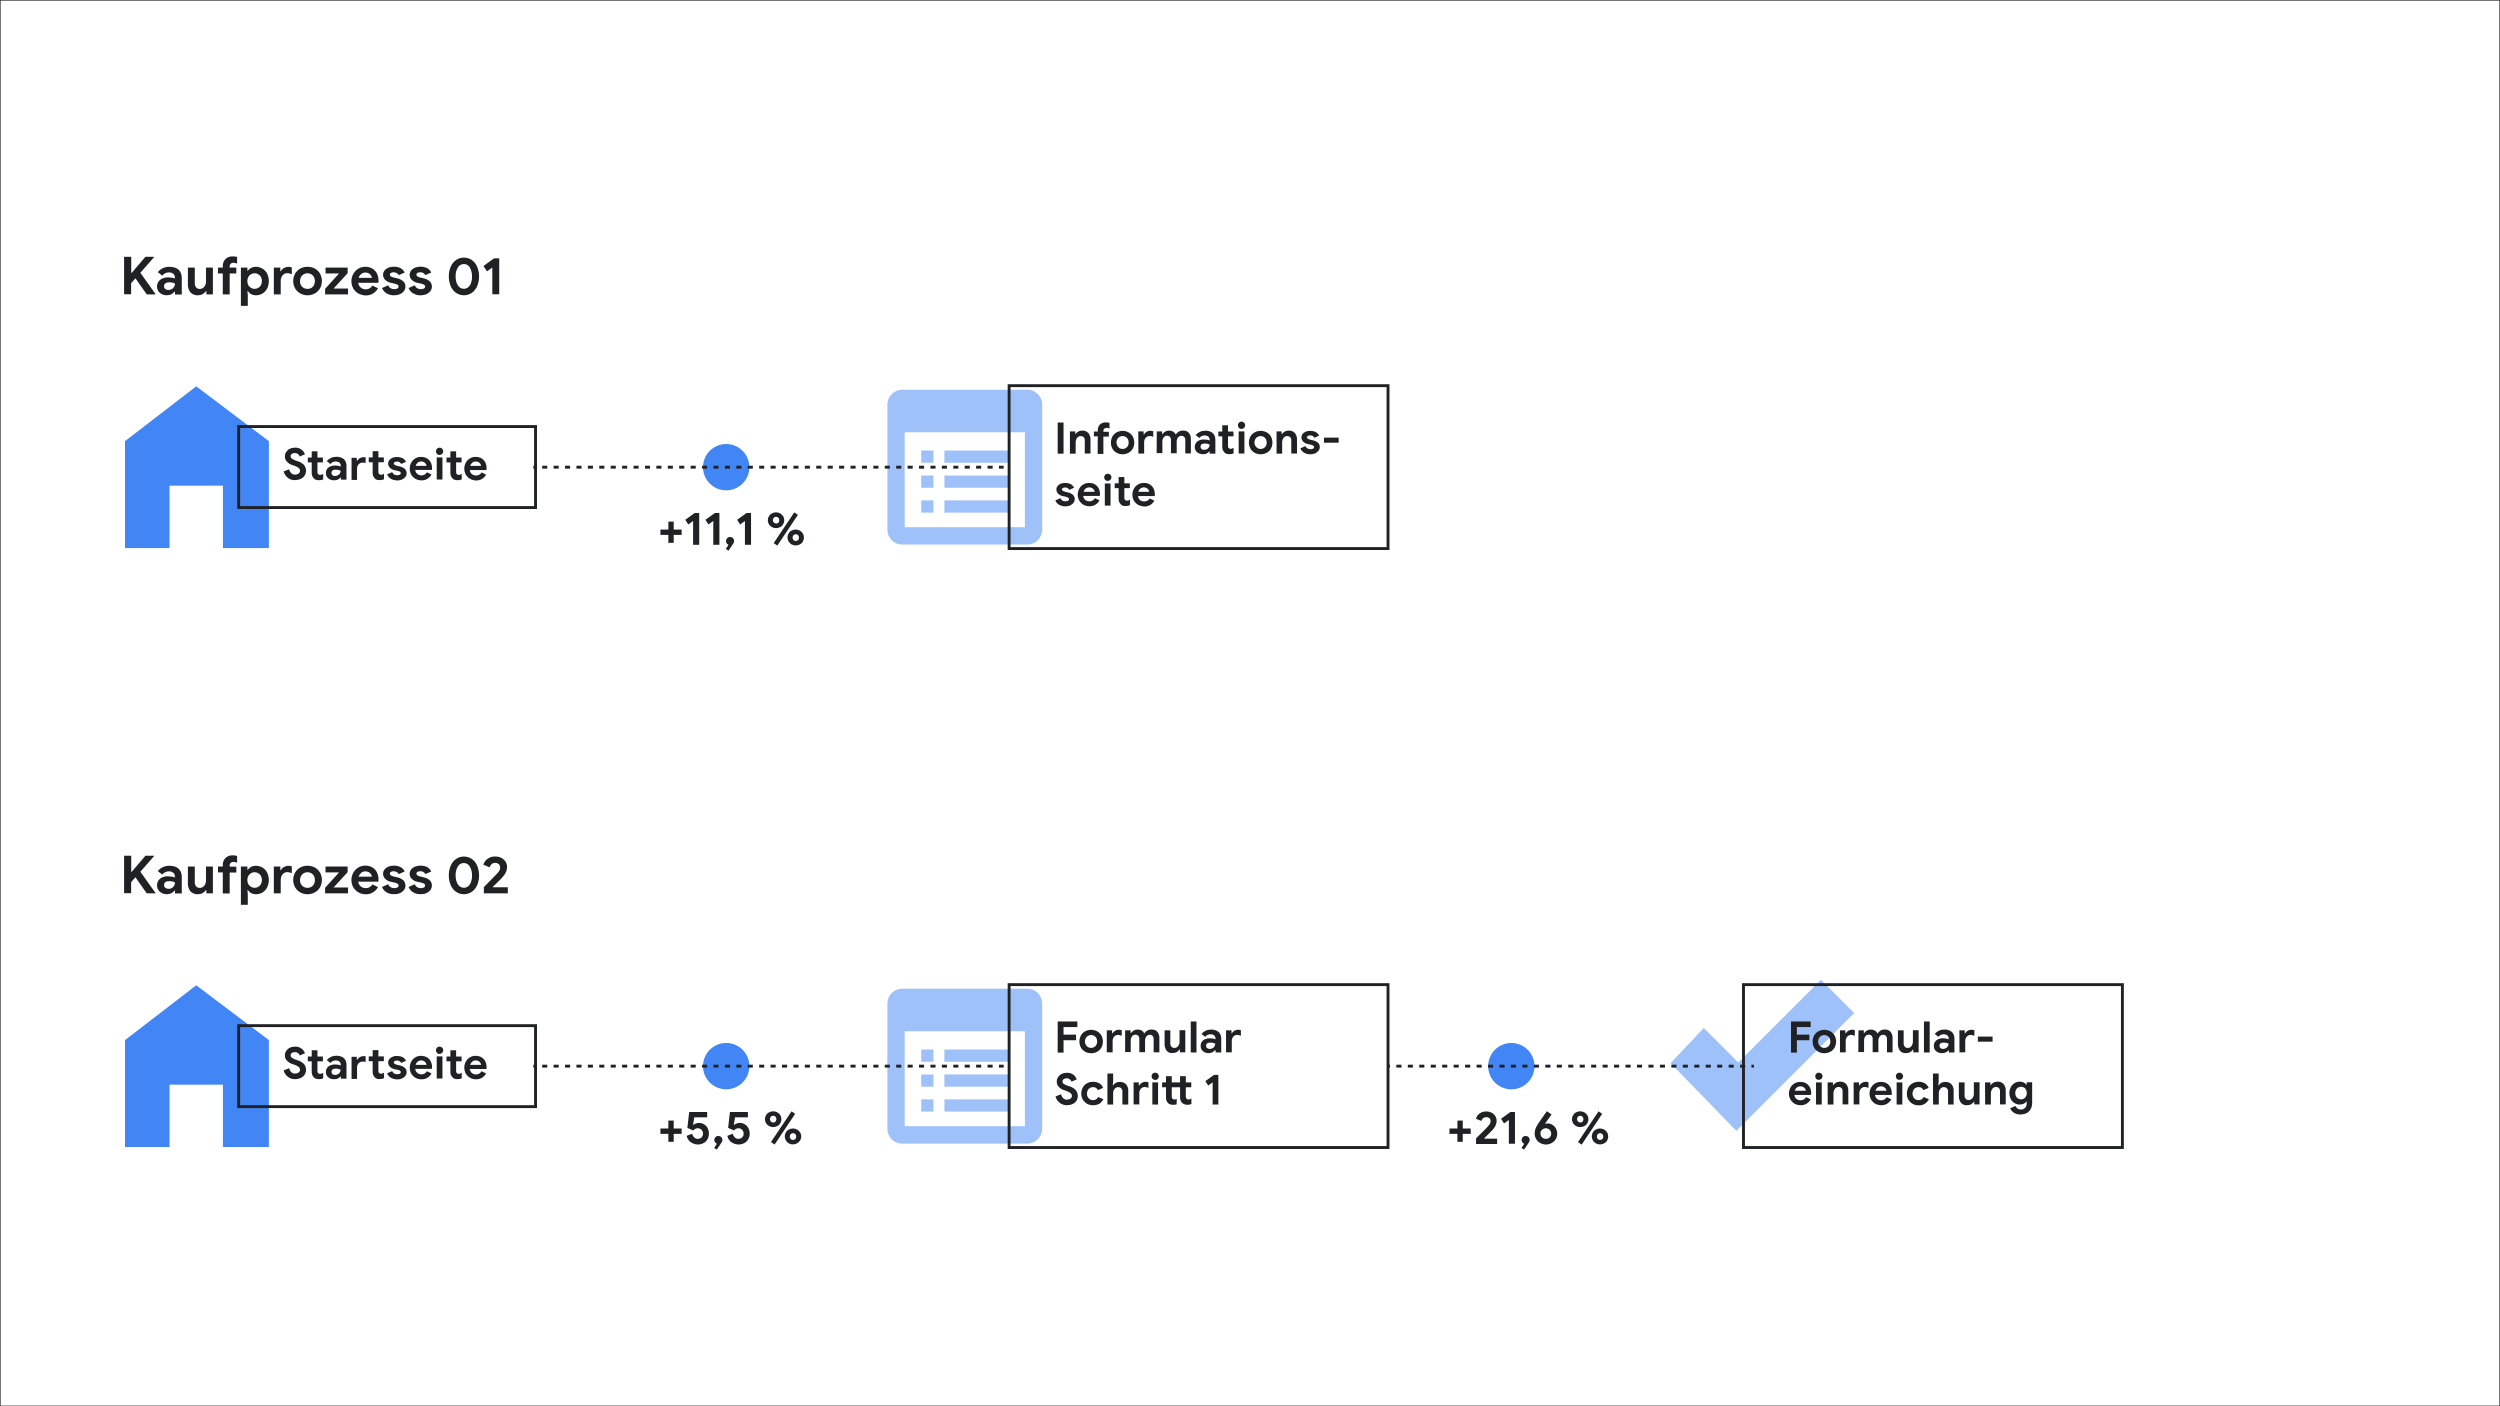 <?xml version="1.0" encoding="utf-8"?>
<!-- Generator: Adobe Illustrator 22.0.0, SVG Export Plug-In . SVG Version: 6.00 Build 0)  -->
<svg version="1.1" id="Layer_1" xmlns="http://www.w3.org/2000/svg" xmlns:xlink="http://www.w3.org/1999/xlink" x="0px" y="0px"
	 viewBox="0 0 1920 1080" style="enable-background:new 0 0 1920 1080;" xml:space="preserve">
<style type="text/css">
	.st0{fill:#9FC1F9;}
	.st1{fill:none;stroke:#292D33;stroke-miterlimit:10;}
	.st2{fill:#4285F4;}
	.st3{fill:#202124;}
	.st4{fill:none;stroke:#202124;stroke-width:2.22;stroke-miterlimit:10;}
	.st5{fill:none;stroke:#202124;stroke-width:2.22;stroke-miterlimit:10;stroke-dasharray:3.9,4.87;}
	.st6{fill:none;stroke:#202124;stroke-width:2.22;stroke-miterlimit:10;stroke-dasharray:3.91,4.89;}
</style>
<title>Lead gen</title>
<g>
	<g id="Layer_1_1_">
		<polygon class="st0" points="1283,816.5 1308.5,789.5 1335,816 1398.5,752.5 1424,778 1333.5,868.5 		"/>
		<rect class="st1" width="1920" height="1080"/>
		<polygon class="st2" points="96,420.9 96,338.8 150.7,296.7 206.5,338.8 206.5,420.9 171.2,420.9 171.2,373 130.2,373 
			130.2,420.9 		"/>
		<g>
			<rect x="707.5" y="346" class="st0" width="9.4" height="9.4"/>
			<rect x="707.5" y="365.2" class="st0" width="9.4" height="9.4"/>
			<rect x="707.5" y="384.3" class="st0" width="9.4" height="9.4"/>
			<rect x="725.3" y="346" class="st0" width="49.3" height="9.4"/>
			<rect x="725.3" y="365.2" class="st0" width="49.3" height="9.4"/>
			<rect x="725.3" y="384.3" class="st0" width="49.3" height="9.4"/>
			<path class="st0" d="M789,299.3h-96.1c-6.3,0-11.4,5.1-11.4,11.4c0,0,0,0,0,0v96.1c0,6.3,5.1,11.4,11.4,11.4l0,0H789
				c6.3,0,11.4-5.1,11.4-11.4v0v-96.1C800.4,304.4,795.3,299.3,789,299.3C789,299.3,789,299.3,789,299.3z M787.1,404.9h-92.3V332
				h92.3L787.1,404.9z"/>
		</g>
		<path class="st3" d="M221.2,367.1c-1.6-1.2-2.8-3-3.4-5l4.2-1.7c0.3,1.1,0.9,2.2,1.7,3c0.8,0.8,1.9,1.2,3,1.1
			c0.9,0,1.8-0.2,2.6-0.8c0.7-0.5,1.1-1.2,1.1-2.1c0-0.8-0.3-1.6-1-2.2c-1.1-0.8-2.3-1.4-3.6-1.8l-1.5-0.5c-1.5-0.5-2.8-1.3-3.9-2.5
			c-1.1-1.1-1.7-2.6-1.6-4.1c0-1.2,0.3-2.4,1-3.4c0.7-1,1.6-1.9,2.7-2.4c1.2-0.6,2.6-0.9,4-0.9c3.4-0.2,6.5,1.8,7.7,5.1l-4,1.7
			c-0.2-0.7-0.7-1.4-1.3-1.9c-0.7-0.5-1.5-0.8-2.4-0.8c-0.9,0-1.7,0.2-2.4,0.7c-0.6,0.4-1,1.1-0.9,1.8c0,0.7,0.3,1.4,0.9,1.8
			c0.9,0.7,1.9,1.1,3,1.5l1.5,0.5c1.8,0.5,3.4,1.5,4.8,2.8c2,2.4,2.2,5.9,0.4,8.5c-0.8,1.1-1.9,1.9-3.1,2.4
			c-1.2,0.5-2.5,0.8-3.9,0.8C224.7,368.9,222.8,368.3,221.2,367.1z"/>
		<path class="st3" d="M242.7,368.5c-0.7-0.2-1.2-0.6-1.7-1.1c-1.1-1.2-1.7-2.7-1.6-4.3v-8h-3v-3.7h3v-4.8h4.4v4.8h4.2v3.7h-4.2v7.2
			c-0.1,0.7,0.1,1.4,0.6,1.9c0.4,0.4,1,0.6,1.6,0.5c0.4,0,0.7,0,1.1-0.2c0.4-0.2,0.7-0.3,1.1-0.6v4.3c-1,0.4-2,0.6-3,0.6
			C244.3,368.8,243.5,368.7,242.7,368.5z"/>
		<path class="st3" d="M252,367.3c-1.2-1.1-1.8-2.6-1.7-4.1c0-1.1,0.3-2.1,0.9-3c0.6-0.9,1.5-1.6,2.5-2c1.1-0.5,2.3-0.7,3.5-0.7
			c1.5,0,3.1,0.2,4.5,0.8v-0.7c0-0.9-0.4-1.7-1-2.3c-0.8-0.6-1.8-0.9-2.8-0.9c-0.8,0-1.6,0.2-2.3,0.5c-0.7,0.3-1.3,0.8-1.8,1.5
			l-2.8-2.2c0.8-1.1,1.9-1.9,3.1-2.5c1.3-0.6,2.7-0.9,4.1-0.9c2.1-0.1,4.2,0.5,5.9,1.8c1.4,1.4,2.1,3.3,2,5.3v10.5h-4.3v-1.7h-0.3
			c-0.5,0.7-1.2,1.2-2,1.6C256.9,369.3,254,369,252,367.3L252,367.3z M260.5,364.3c0.7-0.8,1.1-1.8,1.1-2.8
			c-1.1-0.5-2.3-0.8-3.6-0.8c-2.3,0-3.4,0.8-3.4,2.5c0,0.6,0.2,1.3,0.7,1.7c0.6,0.5,1.3,0.7,2.1,0.6
			C258.6,365.5,259.7,365.1,260.5,364.3L260.5,364.3z"/>
		<path class="st3" d="M270,351.6h4v2.3h0.3c0.5-0.8,1.2-1.5,2-2c0.9-0.5,1.9-0.8,2.9-0.8c0.5,0,1.1,0,1.6,0.2v4.3
			c-0.7-0.2-1.4-0.4-2.1-0.3c-1.2-0.1-2.4,0.4-3.3,1.3c-0.9,1-1.3,2.3-1.2,3.6v8.4H270V351.6z M289.5,368.5
			c-0.7-0.2-1.2-0.6-1.7-1.1c-1.1-1.2-1.7-2.8-1.6-4.4v-8h-3v-3.7h3v-4.8h4.4v4.8h4.2v3.7h-4.2v7.2c-0.1,0.7,0.1,1.4,0.6,1.9
			c0.4,0.4,1,0.6,1.6,0.5c0.4,0,0.7,0,1-0.2c0.4-0.2,0.7-0.4,1.1-0.6v4.3c-1,0.4-2,0.6-3,0.6C291,368.8,290.2,368.7,289.5,368.5
			L289.5,368.5z"/>
		<path class="st3" d="M300,367.6c-1.2-0.8-2.2-1.9-2.7-3.3l3.9-1.7c0.3,0.7,0.8,1.4,1.5,1.8c0.7,0.4,1.5,0.6,2.3,0.6
			c0.7,0,1.4-0.1,2-0.4c0.5-0.2,0.8-0.7,0.8-1.2c0-0.5-0.3-1-0.7-1.2c-0.7-0.3-1.4-0.6-2.2-0.7l-2-0.4c-1.3-0.3-2.5-0.9-3.4-1.8
			c-0.9-0.9-1.4-2-1.4-3.3c0-1,0.3-1.9,0.9-2.6c0.6-0.8,1.5-1.4,2.4-1.8c1.1-0.4,2.2-0.7,3.4-0.6c3.5,0,5.9,1.2,7,3.7l-3.7,1.6
			c-0.6-1.2-1.9-1.9-3.2-1.8c-0.6,0-1.3,0.1-1.8,0.4c-0.4,0.2-0.6,0.6-0.7,1c0,0.8,0.8,1.4,2.3,1.8l2.5,0.6c1.4,0.3,2.7,0.9,3.8,1.9
			c0.8,0.8,1.3,2,1.3,3.2c0,1-0.3,2.1-1,2.9c-0.7,0.9-1.6,1.5-2.6,2c-1.2,0.5-2.4,0.7-3.6,0.7C303.2,368.9,301.5,368.5,300,367.6z"
			/>
		<path class="st3" d="M319,367.7c-1.3-0.8-2.4-1.9-3.2-3.2c-1.5-2.9-1.5-6.3,0-9.1c0.7-1.4,1.8-2.5,3.1-3.3
			c1.3-0.8,2.9-1.3,4.5-1.2c1.6,0,3.2,0.4,4.5,1.1c1.2,0.7,2.2,1.8,2.9,3.1c0.9,1.8,1.2,3.8,0.9,5.8h-12.8c0.1,1.2,0.7,2.3,1.6,3.1
			c0.9,0.7,2,1.1,3.1,1.1c1.8,0.1,3.4-0.9,4.3-2.4l3.5,1.7c-1.5,2.9-4.6,4.7-7.9,4.5C321.9,368.9,320.4,368.5,319,367.7z
			 M327.6,357.8c-0.1-0.6-0.3-1.1-0.6-1.6c-0.4-0.5-0.9-1-1.4-1.3c-0.7-0.4-1.4-0.5-2.1-0.5c-1,0-1.9,0.3-2.7,0.9
			c-0.8,0.7-1.3,1.5-1.6,2.5L327.6,357.8z"/>
		<path class="st3" d="M335.6,348.6c-0.5-0.5-0.8-1.2-0.8-2c0-0.8,0.3-1.5,0.8-2c0.5-0.5,1.2-0.8,2-0.8c0.8,0,1.5,0.3,2,0.8
			c0.5,0.5,0.8,1.2,0.8,2c0,0.7-0.3,1.5-0.8,2c-0.5,0.5-1.2,0.8-2,0.8C336.8,349.5,336.1,349.2,335.6,348.6z M335.4,351.3h4.4v17
			h-4.4V351.3z"/>
		<path class="st3" d="M349.2,368.5c-0.7-0.2-1.2-0.6-1.7-1.1c-1.1-1.2-1.7-2.7-1.6-4.3v-8h-3v-3.7h3v-4.8h4.4v4.8h4.2v3.7h-4.2v7.2
			c-0.1,0.7,0.1,1.4,0.6,1.9c0.4,0.4,1,0.6,1.6,0.5c0.4,0,0.7,0,1-0.2c0.4-0.2,0.7-0.3,1.1-0.6v4.3c-1,0.4-2,0.6-3,0.6
			C350.8,368.8,350,368.7,349.2,368.5z"/>
		<path class="st3" d="M360.9,367.7c-1.3-0.8-2.4-1.9-3.2-3.2c-1.5-2.9-1.5-6.3,0-9.1c0.7-1.4,1.8-2.5,3.1-3.3
			c1.3-0.8,2.9-1.3,4.5-1.2c1.6,0,3.2,0.3,4.5,1.1c1.2,0.7,2.2,1.8,2.9,3.1c0.7,1.4,1,2.9,1,4.4c0,0.5,0,1-0.1,1.5h-12.8
			c0.1,1.2,0.7,2.3,1.6,3.1c0.9,0.7,2,1.1,3.1,1.1c0.9,0,1.8-0.2,2.6-0.6c0.7-0.4,1.3-1,1.7-1.8l3.5,1.7c-1.5,2.9-4.6,4.7-7.9,4.5
			C363.8,368.9,362.3,368.5,360.9,367.7z M369.5,357.8c-0.1-0.6-0.3-1.1-0.6-1.6c-0.4-0.5-0.9-1-1.4-1.3c-0.7-0.4-1.4-0.5-2.1-0.5
			c-1,0-1.9,0.3-2.7,0.9c-0.8,0.7-1.3,1.5-1.6,2.5L369.5,357.8z"/>
		<path class="st3" d="M95.3,197.2h5.5v12.4h0.3l10.6-12.4h6.6v0.3l-10.5,12l11.6,16.3v0.3h-6.7l-8.7-12.4l-3.3,3.8v8.5h-5.4V197.2z
			"/>
		<path class="st3" d="M122.7,224.9c-1.4-1.3-2.2-3.1-2.1-5c0-1.3,0.4-2.6,1.1-3.6c0.8-1.1,1.8-1.9,3-2.4c1.3-0.6,2.8-0.9,4.2-0.9
			c1.9,0,3.7,0.3,5.4,0.9V213c0-1.1-0.4-2.1-1.3-2.8c-1-0.7-2.2-1.1-3.4-1c-1,0-1.9,0.2-2.8,0.7c-0.9,0.4-1.6,1-2.2,1.8l-3.4-2.7
			c1-1.3,2.3-2.3,3.8-3c1.5-0.7,3.2-1.1,4.9-1.1c3.1,0,5.5,0.7,7.2,2.2c1.6,1.5,2.5,3.6,2.5,6.4v12.7h-5.2V224H134
			c-0.7,0.8-1.5,1.5-2.4,2C128.6,227.3,125.2,226.9,122.7,224.9L122.7,224.9z M133,221.2c0.9-0.9,1.4-2.2,1.4-3.4
			c-1.3-0.7-2.8-1-4.3-1c-2.7,0-4.1,1-4.1,3.1c0,0.8,0.3,1.5,0.9,2c0.7,0.6,1.6,0.8,2.5,0.8C130.7,222.7,132,222.2,133,221.2z"/>
		<path class="st3" d="M146.2,224.5c-1.4-1.9-2.1-4.2-1.9-6.5v-12.5h5.3v11.9c-0.1,1.2,0.3,2.4,1,3.3c0.7,0.8,1.6,1.2,2.7,1.2
			c1.4,0.1,2.7-0.6,3.6-1.7c0.9-1.2,1.4-2.7,1.3-4.2v-10.5h5.3v20.6h-5v-2.6h-0.3c-0.6,1-1.5,1.8-2.6,2.4c-1.1,0.6-2.4,0.9-3.7,0.9
			C149.7,226.9,147.7,226,146.2,224.5z"/>
		<path class="st3" d="M171.1,210h-3.7v-4.5h3.7v-1.1c-0.1-2.1,0.7-4.1,2.1-5.5c1.5-1.4,3.5-2.1,5.5-2c1.1,0,2.3,0.1,3.4,0.4v5.2
			c-0.4-0.2-0.9-0.4-1.4-0.5c-0.4-0.1-0.9-0.2-1.4-0.2c-0.8,0-1.6,0.2-2.1,0.8c-0.6,0.6-0.9,1.3-0.8,2.1v0.8h5.1v4.5h-5.1v16.1h-5.3
			L171.1,210z"/>
		<path class="st3" d="M185,205.5h5v2.5h0.3c0.6-0.9,1.5-1.7,2.5-2.2c1.1-0.6,2.4-0.9,3.7-0.9c1.8,0,3.5,0.5,5.1,1.4
			c1.5,0.9,2.8,2.3,3.6,3.9c1.7,3.6,1.7,7.7,0,11.3c-1.6,3.3-5,5.3-8.6,5.3c-1.3,0-2.6-0.3-3.7-0.9c-1-0.5-1.8-1.3-2.4-2.2H190
			l0.3,2.9v8.3H185V205.5z M198.3,221.1c0.9-0.5,1.6-1.3,2.1-2.1c1-2,1-4.3,0-6.3c-0.5-0.9-1.2-1.6-2.1-2.1c-1.7-1-3.8-1-5.5,0
			c-0.9,0.5-1.6,1.2-2.1,2.1c-1,2-1,4.3,0,6.3c0.5,0.9,1.2,1.6,2.1,2.1C194.5,222.1,196.6,222.1,198.3,221.1z"/>
		<path class="st3" d="M210.3,205.5h5v2.8h0.3c0.6-1,1.4-1.9,2.4-2.4c1.9-1.1,4.1-1.3,6.1-0.5v5.2c-0.6-0.2-1.2-0.4-1.8-0.6
			c-0.5-0.1-1.1-0.2-1.6-0.2c-1.4-0.1-2.8,0.6-3.7,1.7c-0.9,1.2-1.4,2.7-1.4,4.3v10.3h-5.3L210.3,205.5z"/>
		<path class="st3" d="M230.5,225.3c-1.6-0.9-3-2.3-3.9-3.9c-1.9-3.5-1.9-7.7,0-11.2c0.9-1.6,2.3-3,3.9-3.9c3.5-1.9,7.8-1.9,11.4,0
			c1.6,0.9,3,2.3,3.9,3.9c1.9,3.5,1.9,7.7,0,11.2c-0.9,1.6-2.3,3-3.9,3.9C238.3,227.3,234,227.3,230.5,225.3z M239,221.2
			c0.9-0.5,1.6-1.2,2.1-2.1c1-2,1-4.4,0-6.4c-0.5-0.9-1.2-1.6-2.1-2.1c-1.8-1-3.9-1-5.7,0c-0.9,0.5-1.6,1.2-2.1,2.1
			c-0.5,1-0.8,2.1-0.8,3.2c0,1.1,0.2,2.2,0.8,3.2c0.5,0.9,1.2,1.6,2.1,2.1C235.1,222.1,237.3,222.1,239,221.2z"/>
		<path class="st3" d="M249.7,221.8l10.7-11.8h-10.4v-4.5H267v4.3l-10.8,11.8h11.1v4.5h-17.6V221.8z"/>
		<path class="st3" d="M275.2,225.4c-1.6-0.9-3-2.3-3.9-3.9c-1.9-3.5-1.9-7.6,0-11.1c0.9-1.6,2.2-3,3.8-4c1.6-1,3.5-1.5,5.4-1.5
			c1.9-0.1,3.8,0.4,5.5,1.4c1.5,0.9,2.7,2.2,3.5,3.8c0.8,1.6,1.2,3.5,1.2,5.3c0,0.6,0,1.2-0.1,1.8h-15.5c0.2,1.5,0.9,2.8,2,3.7
			c1.1,0.9,2.4,1.3,3.7,1.3c1.1,0,2.2-0.2,3.1-0.8c0.9-0.5,1.6-1.2,2.1-2.1l4.3,2.1c-1.9,3.5-5.6,5.7-9.6,5.5
			C278.8,226.8,276.9,226.3,275.2,225.4z M285.6,213.4c-0.1-0.7-0.3-1.4-0.7-1.9c-0.4-0.7-1-1.2-1.7-1.6c-0.8-0.4-1.7-0.6-2.6-0.6
			c-1.2,0-2.3,0.4-3.2,1.1c-0.9,0.8-1.6,1.8-2,3L285.6,213.4z"/>
		<path class="st3" d="M296.7,225.2c-1.5-0.9-2.6-2.3-3.3-4l4.7-2.1c0.4,0.9,1,1.7,1.8,2.2c0.8,0.5,1.8,0.8,2.8,0.8
			c0.8,0,1.7-0.1,2.4-0.5c0.6-0.2,1-0.9,1-1.5c0-0.6-0.3-1.2-0.9-1.5c-0.8-0.4-1.7-0.7-2.7-0.9l-2.4-0.5c-1.6-0.3-3-1.1-4.2-2.2
			c-1.1-1-1.7-2.5-1.7-4c0-1.2,0.4-2.3,1.1-3.2c0.8-1,1.8-1.7,2.9-2.2c1.3-0.5,2.7-0.8,4.1-0.8c4.2,0,7.1,1.5,8.5,4.5l-4.5,2
			c-1.3-2-3.9-2.8-6.1-1.7c-0.5,0.2-0.8,0.7-0.8,1.3c0,1,0.9,1.7,2.8,2.2l3,0.7c1.7,0.3,3.3,1.2,4.6,2.3c1,1,1.6,2.4,1.6,3.9
			c0,1.3-0.4,2.5-1.1,3.5c-0.8,1-1.9,1.9-3.1,2.4c-1.4,0.6-2.9,0.9-4.4,0.9C300.7,226.9,298.5,226.3,296.7,225.2z"/>
		<path class="st3" d="M317.1,225.2c-1.5-0.9-2.6-2.3-3.3-4l4.7-2.1c0.4,0.9,1,1.7,1.8,2.2c0.8,0.5,1.8,0.8,2.8,0.8
			c0.8,0,1.7-0.1,2.4-0.5c0.6-0.2,1-0.9,1-1.5c0-0.6-0.3-1.2-0.9-1.5c-0.8-0.4-1.7-0.7-2.7-0.9l-2.4-0.5c-1.6-0.3-3-1.1-4.2-2.2
			c-1.1-1-1.7-2.5-1.7-4c0-1.2,0.4-2.3,1.1-3.2c0.8-1,1.8-1.7,2.9-2.2c1.3-0.5,2.7-0.8,4.1-0.8c4.3,0,7.1,1.5,8.5,4.5l-4.5,2
			c-0.8-1.4-2.3-2.3-3.9-2.2c-0.8,0-1.5,0.1-2.2,0.5c-0.5,0.3-0.8,0.7-0.8,1.3c0,1,0.9,1.7,2.7,2.2l3,0.7c1.7,0.3,3.3,1.2,4.6,2.3
			c1,1,1.6,2.4,1.6,3.9c0,1.3-0.4,2.5-1.1,3.5c-0.8,1-1.9,1.9-3.1,2.4c-1.4,0.6-2.9,0.9-4.4,0.9C321.1,226.9,319,226.3,317.1,225.2z
			"/>
		<path class="st3" d="M350.2,224.9c-1.8-1.3-3.2-3.1-4.1-5.2c-1.9-4.8-1.9-10.1,0-14.8c0.9-2.1,2.3-3.9,4.1-5.2
			c3.7-2.5,8.5-2.5,12.2,0c1.8,1.3,3.2,3.1,4.1,5.2c1.9,4.8,1.9,10.1,0,14.8c-0.9,2.1-2.3,3.9-4.1,5.2
			C358.7,227.4,353.9,227.4,350.2,224.9z M359.6,220.6c1-0.9,1.8-2.1,2.2-3.4c0.5-1.6,0.8-3.2,0.7-4.9c0.1-2.4-0.5-4.8-1.7-6.9
			c-0.9-1.7-2.7-2.7-4.6-2.6c-1.9,0-3.7,1-4.6,2.7c-1.2,2.1-1.8,4.4-1.7,6.8c0,1.7,0.2,3.3,0.8,4.9c0.4,1.3,1.2,2.5,2.2,3.4
			C354.9,222.2,357.7,222.2,359.6,220.6L359.6,220.6z"/>
		<path class="st3" d="M378.2,205.4l-4.2,3l-2.7-4.1l8.1-5.9h4v27.6h-5.3V205.4z"/>
		<rect x="183.3" y="327.6" class="st4" width="228" height="62.2"/>
		<path class="st3" d="M812.3,324.5h4.5v23.9h-4.5V324.5z"/>
		<path class="st3" d="M821.7,331.3h4.1v2.1h0.2c0.5-0.9,1.3-1.5,2.2-2c0.9-0.5,2-0.7,3-0.7c1.8-0.1,3.5,0.6,4.7,1.9
			c1.1,1.4,1.7,3.3,1.6,5.1v10.6h-4.4v-10c0.1-0.9-0.2-1.8-0.8-2.5c-0.6-0.6-1.5-0.9-2.3-0.9c-1.1,0-2.2,0.5-2.8,1.4
			c-0.7,1-1.1,2.2-1.1,3.4v8.7h-4.4L821.7,331.3z"/>
		<path class="st3" d="M843.1,335.1h-3v-3.7h3v-0.9c-0.1-1.7,0.5-3.3,1.7-4.5c1.2-1.1,2.9-1.7,4.5-1.6c0.9,0,1.9,0.1,2.8,0.4v4.3
			c-0.4-0.2-0.7-0.3-1.1-0.4c-0.4-0.1-0.7-0.1-1.1-0.1c-0.7,0-1.3,0.2-1.8,0.6c-0.5,0.5-0.7,1.1-0.7,1.7v0.7h4.2v3.7h-4.2v13.3h-4.4
			L843.1,335.1z"/>
		<path class="st3" d="M857.5,347.7c-1.4-0.8-2.5-1.9-3.2-3.2c-1.5-2.9-1.5-6.3,0-9.2c0.8-1.4,1.9-2.5,3.2-3.2
			c2.9-1.6,6.4-1.6,9.3,0c1.4,0.8,2.5,1.9,3.2,3.2c1.5,2.9,1.5,6.3,0,9.2c-0.8,1.4-1.9,2.5-3.2,3.2
			C863.9,349.3,860.4,349.3,857.5,347.7z M864.5,344.2c0.7-0.4,1.3-1,1.7-1.7c0.4-0.8,0.7-1.7,0.6-2.7c0-0.9-0.2-1.8-0.6-2.6
			c-0.4-0.7-1-1.3-1.7-1.7c-1.5-0.8-3.2-0.8-4.7,0c-0.7,0.4-1.3,1-1.7,1.7c-0.4,0.8-0.7,1.7-0.6,2.6c0,0.9,0.2,1.8,0.6,2.6
			c0.4,0.7,1,1.3,1.7,1.8C861.3,345,863,345,864.5,344.2z"/>
		<path class="st3" d="M874.2,331.3h4.1v2.3h0.3c0.5-0.8,1.2-1.5,2-2c1.5-0.9,3.4-1,5.1-0.4v4.3c-0.5-0.2-1-0.3-1.5-0.5
			c-0.4-0.1-0.9-0.2-1.3-0.1c-1.2,0-2.3,0.5-3.1,1.4c-0.8,1-1.2,2.3-1.1,3.5v8.5h-4.4L874.2,331.3z"/>
		<path class="st3" d="M888.4,331.3h4.1v2.1h0.3c0.5-0.8,1.3-1.5,2.2-2c0.9-0.5,2-0.7,3-0.7c1.1,0,2.2,0.3,3.1,0.9
			c0.8,0.5,1.5,1.3,1.9,2.1c0.6-0.9,1.3-1.6,2.3-2.2c1-0.6,2.2-0.9,3.4-0.8c1.7-0.1,3.3,0.5,4.4,1.8c1.1,1.4,1.6,3.1,1.5,4.8v10.9
			h-4.3v-10.1c0.1-0.9-0.2-1.8-0.8-2.5c-0.5-0.6-1.3-0.9-2.1-0.9c-1.1,0-2.1,0.5-2.7,1.3c-0.7,1-1.1,2.3-1,3.5v8.6h-4.4v-10.1
			c0.1-0.9-0.2-1.8-0.8-2.5c-0.6-0.6-1.4-0.9-2.2-0.9c-1,0-2,0.5-2.6,1.3c-0.7,1-1.1,2.3-1,3.5v8.6h-4.4L888.4,331.3z"/>
		<path class="st3" d="M919.3,347.3c-1.2-1.1-1.8-2.6-1.7-4.1c0-1.1,0.3-2.1,0.9-3c0.6-0.9,1.5-1.6,2.5-2c1.1-0.5,2.3-0.7,3.5-0.7
			c1.5,0,3.1,0.2,4.5,0.8v-0.7c0-0.9-0.4-1.7-1-2.3c-0.8-0.6-1.8-0.9-2.8-0.9c-0.8,0-1.6,0.2-2.3,0.5c-0.7,0.3-1.3,0.8-1.8,1.5
			l-2.8-2.2c0.8-1.1,1.9-1.9,3.1-2.5c1.3-0.6,2.7-0.9,4.1-0.9c2.1-0.2,4.2,0.5,5.9,1.8c1.4,1.4,2.1,3.3,2,5.3v10.5H929v-1.7h-0.3
			c-0.5,0.7-1.2,1.2-2,1.6C924.3,349.3,921.5,348.9,919.3,347.3L919.3,347.3z M927.8,344.3c0.8-0.8,1.2-1.8,1.2-2.9
			c-1.1-0.5-2.3-0.8-3.6-0.8c-2.3,0-3.4,0.9-3.4,2.5c0,0.6,0.3,1.3,0.7,1.7c0.6,0.5,1.3,0.7,2.1,0.6
			C926,345.5,927.1,345.1,927.8,344.3L927.8,344.3z"/>
		<path class="st3" d="M942,348.5c-0.7-0.2-1.2-0.6-1.7-1.1c-1.1-1.2-1.7-2.7-1.6-4.3v-8h-3v-3.7h3v-4.8h4.4v4.8h4.2v3.7h-4.2v7.2
			c-0.1,0.7,0.1,1.4,0.6,1.9c0.4,0.4,1,0.6,1.6,0.5c0.3,0,0.7-0.1,1-0.2c0.4-0.2,0.7-0.4,1.1-0.6v4.3c-1,0.4-2,0.6-3,0.6
			C943.5,348.9,942.7,348.7,942,348.5z"/>
		<path class="st3" d="M951.5,328.6c-0.5-0.5-0.8-1.2-0.8-2c0-0.8,0.3-1.5,0.8-2c0.5-0.5,1.2-0.8,2-0.8c1.5,0,2.8,1.3,2.8,2.8
			c0,0.8-0.3,1.5-0.8,2c-0.5,0.5-1.2,0.8-2,0.8C952.7,329.5,952,329.2,951.5,328.6z M951.3,331.3h4.4v17h-4.4V331.3z"/>
		<path class="st3" d="M963.5,347.7c-1.4-0.8-2.5-1.9-3.2-3.2c-1.5-2.9-1.5-6.3,0-9.2c0.7-1.4,1.9-2.5,3.2-3.2
			c2.9-1.6,6.4-1.6,9.4,0c1.4,0.8,2.5,1.9,3.2,3.2c1.5,2.9,1.5,6.3,0,9.2c-0.7,1.4-1.9,2.5-3.2,3.2
			C969.9,349.3,966.4,349.3,963.5,347.7z M970.5,344.2c0.7-0.4,1.3-1,1.7-1.7c0.4-0.8,0.7-1.7,0.6-2.7c0-0.9-0.2-1.8-0.6-2.6
			c-0.4-0.7-1-1.3-1.7-1.7c-1.5-0.8-3.2-0.8-4.7,0c-0.7,0.4-1.3,1-1.7,1.7c-0.4,0.8-0.7,1.7-0.7,2.6c0,0.9,0.2,1.8,0.7,2.6
			c0.4,0.7,1,1.3,1.7,1.8C967.3,345,969,345,970.5,344.2z"/>
		<path class="st3" d="M980.2,331.3h4.1v2.1h0.3c0.5-0.9,1.3-1.5,2.2-2c0.9-0.5,2-0.7,3-0.7c1.8-0.1,3.5,0.6,4.7,1.9
			c1.1,1.4,1.7,3.3,1.6,5.1v10.6h-4.4v-10c0.1-0.9-0.2-1.8-0.8-2.5c-0.6-0.6-1.5-0.9-2.3-0.9c-1.1,0-2.2,0.5-2.8,1.4
			c-0.7,1-1.1,2.2-1.1,3.4v8.7h-4.3V331.3z"/>
		<path class="st3" d="M1001.4,347.6c-1.2-0.8-2.2-1.9-2.7-3.3l3.9-1.7c0.3,0.7,0.8,1.4,1.5,1.8c0.7,0.4,1.5,0.6,2.3,0.6
			c0.7,0,1.4-0.1,2-0.4c0.5-0.2,0.8-0.7,0.8-1.2c0-0.5-0.3-1-0.7-1.2c-0.7-0.4-1.4-0.6-2.2-0.8l-2-0.4c-1.3-0.3-2.5-0.9-3.4-1.8
			c-0.9-0.9-1.4-2-1.4-3.3c0-1,0.3-1.9,0.9-2.6c0.6-0.8,1.5-1.4,2.4-1.8c1.1-0.4,2.2-0.6,3.3-0.6c3.5,0,5.8,1.2,7,3.7l-3.7,1.6
			c-0.6-1.2-1.9-1.9-3.2-1.8c-0.6,0-1.2,0.1-1.8,0.4c-0.4,0.2-0.7,0.6-0.7,1c0,0.8,0.8,1.4,2.3,1.8l2.5,0.6c1.4,0.3,2.7,0.9,3.8,1.9
			c0.9,0.8,1.3,2,1.3,3.2c0,1-0.3,2.1-1,2.9c-0.7,0.9-1.6,1.6-2.6,2c-1.2,0.5-2.4,0.7-3.7,0.7C1004.7,349,1002.9,348.5,1001.4,347.6
			z"/>
		<path class="st3" d="M1016.8,336.1h11.3v3.9h-11.3L1016.8,336.1z"/>
		<path class="st3" d="M813.2,387.6c-1.2-0.8-2.2-1.9-2.7-3.3l3.9-1.7c0.3,0.7,0.8,1.4,1.5,1.8c0.7,0.4,1.5,0.6,2.3,0.6
			c0.7,0,1.4-0.1,2-0.4c0.5-0.2,0.8-0.7,0.8-1.2c0-0.5-0.3-1-0.7-1.2c-0.7-0.4-1.4-0.6-2.2-0.8l-2-0.4c-1.3-0.3-2.5-0.9-3.4-1.8
			c-0.9-0.9-1.4-2-1.4-3.3c0-1,0.3-1.9,0.9-2.6c0.6-0.8,1.4-1.4,2.4-1.8c1.1-0.4,2.2-0.6,3.3-0.6c3.5,0,5.8,1.2,7,3.7l-3.7,1.6
			c-0.6-1.2-1.9-1.9-3.2-1.8c-0.6,0-1.2,0.1-1.8,0.4c-0.4,0.2-0.6,0.6-0.7,1c0,0.8,0.8,1.4,2.3,1.8l2.5,0.6c1.4,0.3,2.7,1,3.8,1.9
			c0.8,0.8,1.3,2,1.3,3.2c0,1-0.3,2.1-1,2.9c-0.7,0.9-1.6,1.5-2.6,2c-1.2,0.5-2.4,0.7-3.7,0.7C816.4,388.9,814.7,388.4,813.2,387.6z
			"/>
		<path class="st3" d="M832.1,387.7c-1.3-0.8-2.4-1.9-3.2-3.2c-0.8-1.4-1.2-3-1.2-4.6c0-1.6,0.4-3.1,1.1-4.5
			c0.7-1.4,1.8-2.5,3.1-3.3c1.3-0.8,2.9-1.2,4.5-1.2c1.6,0,3.2,0.3,4.5,1.1c1.2,0.7,2.2,1.8,2.9,3.1c0.9,1.8,1.2,3.8,0.9,5.8h-12.8
			c0.1,1.2,0.7,2.3,1.6,3.1c0.9,0.7,2,1,3.1,1c1.8,0.1,3.4-0.9,4.3-2.4l3.5,1.7c-1.5,2.9-4.6,4.7-7.9,4.5
			C835.1,388.8,833.5,388.4,832.1,387.7z M840.7,377.7c-0.1-0.6-0.3-1.1-0.6-1.6c-0.4-0.5-0.9-1-1.4-1.3c-0.7-0.4-1.4-0.5-2.2-0.5
			c-1,0-1.9,0.3-2.7,0.9c-0.8,0.6-1.3,1.5-1.6,2.5L840.7,377.7z"/>
		<path class="st3" d="M848.8,368.6c-0.5-0.5-0.8-1.2-0.8-2c0-0.8,0.3-1.5,0.8-2c0.5-0.5,1.3-0.8,2-0.8c1.5,0,2.8,1.2,2.8,2.7
			c0,0,0,0,0,0c0,0.7-0.3,1.5-0.8,2c-0.5,0.5-1.2,0.8-2,0.8C850,369.4,849.3,369.1,848.8,368.6z M848.5,371.3h4.4v17h-4.4V371.3z"/>
		<path class="st3" d="M862.4,388.4c-0.6-0.2-1.2-0.6-1.7-1.1c-1.1-1.2-1.7-2.7-1.6-4.4v-8h-3v-3.7h3v-4.8h4.4v4.8h4.2v3.7h-4.2v7.2
			c-0.1,0.7,0.1,1.4,0.6,1.9c0.4,0.4,1,0.6,1.6,0.5c0.3,0,0.7-0.1,1-0.2c0.4-0.2,0.7-0.3,1.1-0.6v4.3c-1,0.4-2,0.6-3,0.6
			C863.9,388.8,863.1,388.7,862.4,388.4z"/>
		<path class="st3" d="M874,387.7c-1.3-0.8-2.4-1.9-3.2-3.2c-1.5-2.9-1.5-6.3,0-9.1c0.7-1.4,1.8-2.5,3.2-3.3
			c1.3-0.8,2.9-1.2,4.5-1.2c1.6,0,3.2,0.3,4.5,1.1c1.2,0.7,2.2,1.8,2.9,3.1c0.7,1.4,1,2.8,1,4.4c0,0.5,0,1-0.1,1.5H874
			c0.1,1.2,0.7,2.3,1.6,3.1c0.9,0.7,2,1,3.1,1c0.9,0,1.8-0.2,2.6-0.6c0.7-0.4,1.3-1,1.7-1.7l3.5,1.7c-1.5,2.9-4.6,4.7-7.9,4.5
			C877,388.8,875.4,388.4,874,387.7z M882.6,377.7c-0.1-0.6-0.3-1.1-0.6-1.6c-0.4-0.5-0.9-1-1.4-1.3c-0.7-0.4-1.4-0.5-2.1-0.5
			c-1,0-1.9,0.3-2.7,0.9c-0.8,0.6-1.3,1.5-1.6,2.5L882.6,377.7z"/>
		<rect x="775" y="296.2" class="st4" width="291" height="125.1"/>
		<circle class="st2" cx="557.7" cy="358.8" r="17.8"/>
		<line class="st4" x1="409.6" y1="358.8" x2="411.5" y2="358.8"/>
		<line class="st5" x1="416.4" y1="358.8" x2="770.8" y2="358.8"/>
		<path class="st3" d="M523.5,410.8h-6.1v6.1h-4.1v-6.1h-6.1v-4.1h6.1v-6.1h4.1v6.1h6.1V410.8z"/>
		<path class="st3" d="M532.3,400.1l-3.7,2.7l-2.3-3.6l7.2-5.2h3.5v24.4h-4.7L532.3,400.1z"/>
		<path class="st3" d="M547.8,400.1l-3.7,2.7l-2.3-3.6l7.2-5.2h3.5v24.4h-4.7L547.8,400.1z"/>
		<path class="st3" d="M557.4,421.6l2.1-3.2c-0.5-0.2-1-0.6-1.4-1.1c-0.4-0.5-0.6-1.1-0.5-1.8c0-0.8,0.3-1.6,0.9-2.2
			c1.2-1.2,3.2-1.2,4.4,0c0.9,0.9,1.1,2.2,0.7,3.3c-0.2,0.4-0.4,0.9-0.7,1.2l-3.4,5.1L557.4,421.6z"/>
		<path class="st3" d="M572.1,400.1l-3.7,2.7l-2.3-3.6l7.2-5.2h3.5v24.4h-4.7V400.1z"/>
		<path class="st3" d="M592.8,404.8c-0.9-0.5-1.7-1.3-2.3-2.2c-1.1-1.9-1.1-4.2,0-6.1c0.6-0.9,1.3-1.7,2.3-2.2c2-1.1,4.4-1.1,6.4,0
			c0.9,0.5,1.7,1.3,2.3,2.2c1.1,1.9,1.1,4.2,0,6.1c-0.5,0.9-1.3,1.7-2.3,2.2C597.2,405.9,594.8,405.9,592.8,404.8z M597.8,401.4
			c0.9-1.1,0.9-2.7,0-3.8c-0.5-0.5-1.1-0.7-1.8-0.7c-0.7,0-1.3,0.3-1.7,0.7c-1,1.1-1,2.7,0,3.7c0.4,0.5,1.1,0.7,1.7,0.7
			C596.7,402.2,597.3,401.9,597.8,401.4L597.8,401.4z M594.2,417.1l15.8-23.6l2.8,1.9L597,419L594.2,417.1z M607.9,418.1
			c-2.9-1.7-4-5.4-2.3-8.3c0,0,0,0,0-0.1c0.5-0.9,1.3-1.7,2.3-2.2c2-1.1,4.4-1.1,6.4,0c2.9,1.7,4,5.4,2.3,8.3c0,0,0,0,0,0.1
			c-0.5,0.9-1.3,1.7-2.3,2.2C612.3,419.2,609.9,419.2,607.9,418.1z M612.9,414.8c0.5-0.5,0.7-1.2,0.7-1.9c0-0.7-0.2-1.4-0.7-1.9
			c-1-1-2.5-1-3.5,0c-0.9,1.1-0.9,2.7,0,3.8C610.3,415.7,611.9,415.7,612.9,414.8L612.9,414.8z"/>
		<polygon class="st2" points="96,880.9 96,798.8 150.7,756.7 206.5,798.8 206.5,880.9 171.2,880.9 171.2,833 130.2,833 
			130.2,880.9 		"/>
		<g>
			<rect x="707.5" y="806" class="st0" width="9.4" height="9.4"/>
			<rect x="707.5" y="825.2" class="st0" width="9.4" height="9.4"/>
			<rect x="707.5" y="844.3" class="st0" width="9.4" height="9.4"/>
			<rect x="725.3" y="806" class="st0" width="49.3" height="9.4"/>
			<rect x="725.3" y="825.2" class="st0" width="49.3" height="9.4"/>
			<rect x="725.3" y="844.3" class="st0" width="49.3" height="9.4"/>
			<path class="st0" d="M789,759.3h-96.1c-6.3,0-11.4,5.1-11.4,11.4c0,0,0,0,0,0v96.2c0,6.3,5.1,11.4,11.4,11.4l0,0H789
				c6.3,0,11.4-5.1,11.4-11.4l0,0v-96.2C800.4,764.4,795.3,759.3,789,759.3C789,759.3,789,759.3,789,759.3z M787.1,864.9h-92.3V792
				h92.3L787.1,864.9z"/>
		</g>
		<path class="st3" d="M221.2,827.1c-1.6-1.2-2.8-3-3.4-5l4.2-1.7c0.3,1.1,0.9,2.2,1.7,3c0.8,0.8,1.9,1.2,3,1.1
			c0.9,0,1.8-0.2,2.6-0.8c0.7-0.5,1.1-1.2,1.1-2.1c0-0.8-0.3-1.6-1-2.2c-1.1-0.8-2.3-1.4-3.6-1.8l-1.5-0.5c-1.5-0.5-2.8-1.3-3.9-2.5
			c-1.1-1.1-1.7-2.6-1.6-4.1c0-1.2,0.3-2.4,1-3.4c0.7-1,1.6-1.9,2.7-2.4c1.2-0.6,2.6-0.9,4-0.9c3.4-0.2,6.5,1.8,7.7,5.1l-4,1.7
			c-0.2-0.7-0.7-1.4-1.3-1.8c-0.7-0.5-1.5-0.8-2.4-0.8c-0.9,0-1.7,0.2-2.4,0.7c-0.6,0.4-1,1.1-0.9,1.8c0,0.7,0.3,1.4,0.9,1.8
			c0.9,0.7,1.9,1.1,3,1.5l1.5,0.5c1.8,0.5,3.4,1.5,4.8,2.8c2,2.4,2.2,5.9,0.4,8.5c-0.8,1.1-1.9,1.9-3.1,2.4
			c-1.2,0.5-2.5,0.8-3.9,0.8C224.7,828.9,222.8,828.3,221.2,827.1z"/>
		<path class="st3" d="M242.7,828.5c-0.7-0.2-1.2-0.6-1.7-1.1c-1.1-1.2-1.7-2.7-1.6-4.3v-8h-3v-3.7h3v-4.8h4.4v4.8h4.2v3.7h-4.2v7.2
			c-0.1,0.7,0.1,1.4,0.6,1.9c0.4,0.4,1,0.6,1.6,0.5c0.4,0,0.7,0,1.1-0.2c0.4-0.2,0.7-0.3,1.1-0.6v4.3c-1,0.4-2,0.6-3,0.6
			C244.3,828.8,243.5,828.7,242.7,828.5z"/>
		<path class="st3" d="M252,827.3c-1.2-1.1-1.8-2.6-1.7-4.1c0-1.1,0.3-2.1,0.9-3c0.6-0.9,1.5-1.6,2.5-2c1.1-0.5,2.3-0.7,3.5-0.7
			c1.5,0,3.1,0.2,4.5,0.8v-0.7c0-0.9-0.4-1.7-1-2.3c-0.8-0.6-1.8-0.9-2.8-0.9c-0.8,0-1.6,0.2-2.3,0.5c-0.7,0.3-1.3,0.8-1.8,1.5
			l-2.8-2.2c0.8-1.1,1.9-1.9,3.1-2.5c1.3-0.6,2.7-0.9,4.1-0.9c2.1-0.1,4.2,0.5,5.9,1.8c1.4,1.4,2.1,3.3,2,5.3v10.5h-4.3v-1.7h-0.3
			c-0.5,0.7-1.2,1.2-2,1.6C256.9,829.3,254,828.9,252,827.3L252,827.3z M260.5,824.3c0.7-0.8,1.1-1.8,1.1-2.8
			c-1.1-0.5-2.3-0.8-3.6-0.8c-2.3,0-3.4,0.8-3.4,2.5c0,0.6,0.2,1.3,0.7,1.7c0.6,0.5,1.3,0.7,2.1,0.7
			C258.6,825.5,259.7,825.1,260.5,824.3L260.5,824.3z"/>
		<path class="st3" d="M270,811.6h4v2.3h0.3c0.5-0.8,1.2-1.5,2-2c0.9-0.5,1.9-0.8,2.9-0.8c0.5,0,1.1,0,1.6,0.2v4.3
			c-0.7-0.2-1.4-0.4-2.1-0.3c-1.2-0.1-2.4,0.4-3.3,1.3c-0.9,1-1.3,2.3-1.2,3.6v8.4H270V811.6z M289.5,828.5
			c-0.7-0.2-1.2-0.6-1.7-1.1c-1.1-1.2-1.7-2.8-1.6-4.4v-8h-3v-3.7h3v-4.8h4.4v4.8h4.2v3.7h-4.2v7.2c-0.1,0.7,0.1,1.4,0.6,1.9
			c0.4,0.4,1,0.6,1.6,0.5c0.4,0,0.7,0,1-0.2c0.4-0.2,0.7-0.4,1.1-0.6v4.3c-1,0.4-2,0.6-3,0.6C291,828.8,290.2,828.7,289.5,828.5
			L289.5,828.5z"/>
		<path class="st3" d="M300,827.6c-1.2-0.8-2.2-1.9-2.7-3.3l3.9-1.7c0.3,0.7,0.8,1.4,1.5,1.8c0.7,0.4,1.5,0.6,2.3,0.6
			c0.7,0,1.4-0.1,2-0.4c0.5-0.2,0.8-0.7,0.8-1.2c0-0.5-0.3-1-0.7-1.2c-0.7-0.3-1.4-0.6-2.2-0.7l-2-0.4c-1.3-0.3-2.5-0.9-3.4-1.8
			c-0.9-0.9-1.4-2-1.4-3.3c0-1,0.3-1.9,0.9-2.6c0.6-0.8,1.5-1.4,2.4-1.8c1.1-0.4,2.2-0.7,3.4-0.6c3.5,0,5.9,1.2,7,3.7l-3.7,1.6
			c-0.6-1.2-1.9-1.9-3.2-1.8c-0.6,0-1.3,0.1-1.8,0.4c-0.4,0.2-0.6,0.6-0.7,1c0,0.8,0.8,1.4,2.3,1.8l2.5,0.6c1.4,0.3,2.7,0.9,3.8,1.9
			c0.8,0.8,1.3,2,1.3,3.2c0,1-0.3,2.1-1,2.9c-0.7,0.9-1.6,1.5-2.6,2c-1.2,0.5-2.4,0.7-3.6,0.7C303.2,828.9,301.5,828.5,300,827.6z"
			/>
		<path class="st3" d="M319,827.7c-1.3-0.8-2.4-1.9-3.2-3.2c-1.5-2.9-1.5-6.3,0-9.1c0.7-1.4,1.8-2.5,3.1-3.3
			c1.3-0.8,2.9-1.3,4.5-1.2c1.6,0,3.2,0.4,4.5,1.1c1.2,0.7,2.2,1.8,2.9,3.1c0.9,1.8,1.2,3.8,0.9,5.8h-12.8c0.1,1.2,0.7,2.3,1.6,3.1
			c0.9,0.7,2,1.1,3.1,1.1c1.8,0.1,3.4-0.9,4.3-2.4l3.5,1.7c-1.5,2.9-4.6,4.7-7.9,4.5C321.9,828.9,320.4,828.5,319,827.7z
			 M327.6,817.8c-0.1-0.6-0.3-1.1-0.6-1.6c-0.4-0.5-0.9-1-1.4-1.3c-0.7-0.4-1.4-0.5-2.1-0.5c-1,0-1.9,0.3-2.7,0.9
			c-0.8,0.7-1.3,1.5-1.6,2.5L327.6,817.8z"/>
		<path class="st3" d="M335.6,808.6c-0.5-0.5-0.8-1.2-0.8-2c0-0.8,0.3-1.5,0.8-2c0.5-0.5,1.2-0.8,2-0.8c0.8,0,1.5,0.3,2,0.8
			c0.5,0.5,0.8,1.2,0.8,2c0,0.7-0.3,1.5-0.8,2c-0.5,0.5-1.2,0.8-2,0.8C336.8,809.5,336.1,809.2,335.6,808.6z M335.4,811.3h4.4v17
			h-4.4V811.3z"/>
		<path class="st3" d="M349.2,828.5c-0.7-0.2-1.2-0.6-1.7-1.1c-1.1-1.2-1.7-2.7-1.6-4.3v-8h-3v-3.7h3v-4.8h4.4v4.8h4.2v3.7h-4.2v7.2
			c-0.1,0.7,0.1,1.4,0.6,1.9c0.4,0.4,1,0.6,1.6,0.5c0.4,0,0.7,0,1-0.2c0.4-0.2,0.7-0.3,1.1-0.6v4.3c-1,0.4-2,0.6-3,0.6
			C350.8,828.8,350,828.7,349.2,828.5z"/>
		<path class="st3" d="M360.9,827.7c-1.3-0.8-2.4-1.9-3.2-3.2c-1.5-2.9-1.5-6.3,0-9.1c0.7-1.4,1.8-2.5,3.1-3.3
			c1.3-0.8,2.9-1.3,4.5-1.2c1.6,0,3.2,0.3,4.5,1.1c1.2,0.7,2.2,1.8,2.9,3.1c0.7,1.4,1,2.9,1,4.4c0,0.5,0,1-0.1,1.5h-12.8
			c0.1,1.2,0.7,2.3,1.6,3.1c0.9,0.7,2,1.1,3.1,1.1c0.9,0,1.8-0.2,2.6-0.7c0.7-0.4,1.3-1,1.7-1.8l3.5,1.7c-1.5,2.9-4.6,4.7-7.9,4.5
			C363.8,828.9,362.3,828.5,360.9,827.7z M369.5,817.8c-0.1-0.6-0.3-1.1-0.6-1.6c-0.4-0.5-0.9-1-1.4-1.3c-0.7-0.4-1.4-0.5-2.1-0.5
			c-1,0-1.9,0.3-2.7,0.9c-0.8,0.7-1.3,1.5-1.6,2.5L369.5,817.8z"/>
		<path class="st3" d="M95.3,657.2h5.5v12.4h0.3l10.6-12.4h6.6v0.3l-10.5,12l11.6,16.3v0.3h-6.7l-8.7-12.4l-3.3,3.8v8.5h-5.4V657.2z
			"/>
		<path class="st3" d="M122.7,684.8c-1.4-1.3-2.2-3.1-2.1-5c0-1.3,0.4-2.6,1.1-3.6c0.8-1.1,1.8-1.9,3-2.4c1.3-0.6,2.8-0.9,4.2-0.8
			c1.9,0,3.7,0.3,5.4,0.9V673c0-1.1-0.4-2.1-1.3-2.8c-1-0.7-2.2-1.1-3.4-1c-1,0-1.9,0.2-2.8,0.7c-0.9,0.4-1.6,1-2.2,1.8l-3.4-2.7
			c1-1.3,2.3-2.3,3.8-3c1.5-0.7,3.2-1.1,4.9-1.1c3.1,0,5.5,0.7,7.2,2.2c1.6,1.5,2.5,3.6,2.5,6.4v12.7h-5.2V684H134
			c-0.7,0.8-1.5,1.5-2.4,2C128.6,687.3,125.2,686.9,122.7,684.8L122.7,684.8z M133,681.2c0.9-0.9,1.4-2.2,1.4-3.5
			c-1.3-0.7-2.8-1-4.3-1c-2.7,0-4.1,1-4.1,3.1c0,0.8,0.3,1.5,0.9,2c0.7,0.6,1.6,0.8,2.5,0.8C130.7,682.7,132,682.2,133,681.2z"/>
		<path class="st3" d="M146.2,684.5c-1.4-1.9-2.1-4.2-1.9-6.5v-12.5h5.3v11.9c-0.1,1.2,0.3,2.4,1,3.3c0.7,0.8,1.6,1.2,2.7,1.2
			c1.4,0.1,2.7-0.6,3.6-1.7c0.9-1.2,1.4-2.7,1.3-4.2v-10.5h5.3v20.6h-5v-2.6h-0.3c-0.6,1-1.5,1.8-2.6,2.4c-1.1,0.6-2.4,0.9-3.7,0.9
			C149.7,686.9,147.7,686,146.2,684.5z"/>
		<path class="st3" d="M171.1,670h-3.7v-4.5h3.7v-1.1c-0.1-2.1,0.7-4.1,2.1-5.5c1.5-1.4,3.5-2.1,5.5-2c1.1,0,2.3,0.1,3.4,0.5v5.2
			c-0.4-0.2-0.9-0.4-1.4-0.5c-0.4-0.1-0.9-0.2-1.4-0.2c-0.8,0-1.6,0.2-2.1,0.8c-0.6,0.6-0.9,1.3-0.8,2.1v0.8h5.1v4.5h-5.1v16.1h-5.3
			L171.1,670z"/>
		<path class="st3" d="M185,665.5h5v2.5h0.3c0.6-0.9,1.5-1.7,2.5-2.2c1.1-0.6,2.4-0.9,3.7-0.9c1.8,0,3.5,0.5,5.1,1.4
			c1.5,0.9,2.8,2.3,3.6,3.9c1.7,3.6,1.7,7.7,0,11.3c-1.6,3.3-5,5.3-8.6,5.3c-1.3,0-2.6-0.3-3.7-0.9c-1-0.5-1.8-1.3-2.4-2.2H190
			l0.3,2.9v8.3H185V665.5z M198.3,681.1c0.9-0.5,1.6-1.3,2.1-2.1c1-2,1-4.3,0-6.3c-0.5-0.9-1.2-1.6-2.1-2.1c-1.7-1-3.8-1-5.5,0
			c-0.9,0.5-1.6,1.2-2.1,2.1c-1,2-1,4.3,0,6.3c0.5,0.9,1.2,1.6,2.1,2.1C194.5,682.1,196.6,682.1,198.3,681.1z"/>
		<path class="st3" d="M210.3,665.5h5v2.8h0.3c0.6-1,1.4-1.9,2.4-2.4c1.9-1.1,4.1-1.3,6.1-0.5v5.2c-0.6-0.2-1.2-0.4-1.8-0.6
			c-0.5-0.1-1.1-0.2-1.6-0.2c-1.4-0.1-2.8,0.6-3.7,1.7c-0.9,1.2-1.4,2.7-1.4,4.3v10.3h-5.3L210.3,665.5z"/>
		<path class="st3" d="M230.5,685.3c-1.6-0.9-3-2.3-3.9-3.9c-1.9-3.5-1.9-7.7,0-11.2c0.9-1.6,2.3-3,3.9-3.9c3.5-1.9,7.8-1.9,11.4,0
			c1.6,0.9,3,2.3,3.9,3.9c1.9,3.5,1.9,7.7,0,11.2c-0.9,1.6-2.3,3-3.9,3.9C238.3,687.3,234,687.3,230.5,685.3z M239,681.2
			c0.9-0.5,1.6-1.2,2.1-2.1c1-2,1-4.4,0-6.4c-0.5-0.9-1.2-1.6-2.1-2.1c-1.8-1-3.9-1-5.7,0c-0.9,0.5-1.6,1.2-2.1,2.1
			c-0.5,1-0.8,2.1-0.8,3.2c0,1.1,0.2,2.2,0.8,3.2c0.5,0.9,1.2,1.6,2.1,2.1C235.1,682.1,237.3,682.1,239,681.2L239,681.2z"/>
		<path class="st3" d="M249.7,681.8l10.7-11.8h-10.4v-4.5H267v4.3l-10.8,11.8h11.1v4.5h-17.6V681.8z"/>
		<path class="st3" d="M275.2,685.3c-1.6-0.9-3-2.3-3.9-3.9c-1.9-3.5-1.9-7.6,0-11.1c0.9-1.6,2.2-3,3.8-4c1.6-1,3.5-1.5,5.4-1.5
			c1.9-0.1,3.8,0.4,5.5,1.4c1.5,0.9,2.7,2.2,3.5,3.8c0.8,1.6,1.2,3.5,1.2,5.3c0,0.6,0,1.2-0.1,1.8h-15.5c0.2,1.5,0.9,2.8,2,3.7
			c1.1,0.9,2.4,1.3,3.7,1.3c1.1,0,2.2-0.2,3.1-0.8c0.9-0.5,1.6-1.2,2.1-2.1l4.3,2.1c-1.9,3.5-5.6,5.7-9.6,5.5
			C278.8,686.8,276.9,686.3,275.2,685.3z M285.6,673.3c-0.1-0.7-0.3-1.4-0.7-1.9c-0.4-0.7-1-1.2-1.7-1.6c-0.8-0.4-1.7-0.6-2.6-0.6
			c-1.2,0-2.3,0.4-3.2,1.1c-0.9,0.8-1.6,1.8-2,3L285.6,673.3z"/>
		<path class="st3" d="M296.7,685.2c-1.5-0.9-2.6-2.3-3.3-4l4.7-2.1c0.4,0.9,1,1.7,1.8,2.2c0.8,0.5,1.8,0.8,2.8,0.8
			c0.8,0,1.7-0.1,2.4-0.5c0.6-0.2,1-0.9,1-1.5c0-0.6-0.3-1.2-0.9-1.5c-0.8-0.4-1.7-0.7-2.7-0.9l-2.4-0.5c-1.6-0.3-3-1.1-4.2-2.2
			c-1.1-1-1.7-2.5-1.7-4c0-1.2,0.4-2.3,1.1-3.2c0.8-1,1.8-1.7,2.9-2.2c1.3-0.5,2.7-0.8,4.1-0.8c4.2,0,7.1,1.5,8.5,4.5l-4.5,2
			c-1.3-2-3.9-2.8-6.1-1.7c-0.5,0.2-0.8,0.7-0.8,1.3c0,1,0.9,1.7,2.8,2.2l3,0.7c1.7,0.3,3.3,1.2,4.6,2.3c1,1,1.6,2.4,1.6,3.9
			c0,1.3-0.4,2.5-1.1,3.5c-0.8,1-1.9,1.9-3.1,2.4c-1.4,0.6-2.9,0.9-4.4,0.8C300.7,686.9,298.5,686.3,296.7,685.2z"/>
		<path class="st3" d="M317.1,685.2c-1.5-0.9-2.6-2.3-3.3-4l4.7-2.1c0.4,0.9,1,1.7,1.8,2.2c0.8,0.5,1.8,0.8,2.8,0.8
			c0.8,0,1.7-0.1,2.4-0.5c0.6-0.2,1-0.9,1-1.5c0-0.6-0.3-1.2-0.9-1.5c-0.8-0.4-1.7-0.7-2.7-0.9l-2.4-0.5c-1.6-0.3-3-1.1-4.2-2.2
			c-1.1-1-1.7-2.5-1.7-4c0-1.2,0.4-2.3,1.1-3.2c0.8-1,1.8-1.7,2.9-2.2c1.3-0.5,2.7-0.8,4.1-0.8c4.3,0,7.1,1.5,8.5,4.5l-4.5,2
			c-0.8-1.4-2.3-2.3-3.9-2.2c-0.8,0-1.5,0.1-2.2,0.5c-0.5,0.3-0.8,0.7-0.8,1.3c0,1,0.9,1.7,2.7,2.2l3,0.7c1.7,0.3,3.3,1.2,4.6,2.3
			c1,1,1.6,2.4,1.6,3.9c0,1.3-0.4,2.5-1.1,3.5c-0.8,1-1.9,1.9-3.1,2.4c-1.4,0.6-2.9,0.9-4.4,0.8C321.1,686.9,319,686.3,317.1,685.2z
			"/>
		<path class="st3" d="M350.2,684.9c-1.8-1.3-3.2-3.1-4.1-5.2c-1.9-4.8-1.9-10.1,0-14.8c0.9-2.1,2.3-3.9,4.1-5.2
			c3.7-2.5,8.5-2.5,12.2,0c1.8,1.3,3.2,3.1,4.1,5.2c1.9,4.8,1.9,10.1,0,14.8c-0.9,2.1-2.3,3.9-4.1,5.2
			C358.7,687.4,353.9,687.4,350.2,684.9z M359.6,680.6c1-0.9,1.8-2.1,2.2-3.4c0.5-1.6,0.8-3.2,0.7-4.9c0.1-2.4-0.5-4.8-1.7-6.8
			c-0.9-1.7-2.7-2.7-4.6-2.7c-1.9,0-3.7,1-4.6,2.7c-1.2,2.1-1.8,4.4-1.7,6.8c0,1.7,0.2,3.3,0.8,4.9c0.4,1.3,1.2,2.5,2.2,3.4
			C354.9,682.2,357.7,682.2,359.6,680.6L359.6,680.6z"/>
		<path class="st3" d="M371.6,681.3l5.1-5.2c2.5-2.5,4.2-4.2,4.9-5c0.8-0.8,1.4-1.7,2-2.6c0.4-0.7,0.6-1.6,0.5-2.4
			c0-0.9-0.4-1.8-1-2.4c-0.8-0.7-1.8-1-2.8-1c-1,0-2,0.3-2.8,1c-0.7,0.7-1.2,1.5-1.5,2.4l-4.8-2c0.3-1.1,0.9-2.2,1.6-3
			c0.8-1,1.9-1.8,3.1-2.4c1.4-0.6,2.9-1,4.4-0.9c1.7,0,3.3,0.3,4.8,1.1c1.3,0.7,2.4,1.7,3.2,2.9c0.8,1.2,1.1,2.7,1.1,4.1
			c0,3-1.5,5.9-4.4,8.8c-1.2,1.2-3.4,3.3-6.6,6.5l0.1,0.2H390v4.7h-18.4V681.3z"/>
		<rect x="183.3" y="787.7" class="st4" width="228" height="62.2"/>
		<path class="st3" d="M812.3,784.5h15.1v4.3h-10.6v5.8h9.6v4.3h-9.6v9.5h-4.5L812.3,784.5z"/>
		<path class="st3" d="M833.3,807.7c-1.3-0.8-2.5-1.9-3.2-3.2c-1.5-2.9-1.5-6.3,0-9.2c0.8-1.4,1.9-2.5,3.2-3.2
			c1.4-0.8,3.1-1.2,4.7-1.2c1.6,0,3.2,0.4,4.7,1.2c1.4,0.8,2.5,1.9,3.2,3.2c1.5,2.9,1.5,6.3,0,9.2c-0.8,1.4-1.9,2.5-3.2,3.2
			c-1.4,0.8-3,1.2-4.7,1.2C836.3,808.9,834.7,808.5,833.3,807.7z M840.3,804.2c0.7-0.4,1.3-1,1.7-1.7c0.4-0.8,0.7-1.7,0.6-2.7
			c0-0.9-0.2-1.8-0.6-2.6c-0.4-0.7-1-1.3-1.7-1.7c-1.5-0.8-3.2-0.8-4.7,0c-0.7,0.4-1.3,1-1.7,1.7c-0.4,0.8-0.7,1.7-0.7,2.6
			c0,0.9,0.2,1.8,0.7,2.6c0.4,0.7,1,1.3,1.7,1.8C837.1,805,838.8,805,840.3,804.2L840.3,804.2z"/>
		<path class="st3" d="M850,791.3h4.1v2.3h0.3c0.5-0.8,1.2-1.5,2-2c1.5-0.9,3.4-1,5.1-0.4v4.3c-0.5-0.2-1-0.3-1.5-0.5
			c-0.4-0.1-0.9-0.2-1.3-0.2c-1.2,0-2.3,0.5-3.1,1.4c-0.8,1-1.2,2.3-1.1,3.5v8.5H850V791.3z"/>
		<path class="st3" d="M864.2,791.3h4.1v2.1h0.3c0.5-0.8,1.3-1.5,2.2-2c0.9-0.5,2-0.7,3-0.7c1.1,0,2.2,0.3,3.1,0.8
			c0.8,0.5,1.5,1.3,1.9,2.2c0.6-0.9,1.3-1.6,2.3-2.2c1-0.6,2.2-0.9,3.4-0.8c1.7-0.1,3.3,0.5,4.4,1.8c1.1,1.4,1.6,3.1,1.5,4.8v10.9
			H886v-10.1c0.1-0.9-0.2-1.8-0.8-2.5c-0.5-0.6-1.3-0.9-2.1-0.9c-1.1,0-2.1,0.5-2.7,1.3c-0.7,1-1.1,2.3-1,3.5v8.6h-4.4v-10.1
			c0.1-0.9-0.2-1.8-0.8-2.5c-0.6-0.6-1.4-0.9-2.2-0.9c-1,0-2,0.5-2.6,1.3c-0.7,1-1.1,2.3-1,3.5v8.6h-4.3V791.3z"/>
		<path class="st3" d="M896,807c-1.1-1.5-1.7-3.4-1.6-5.3v-10.4h4.4v9.8c-0.1,1,0.2,1.9,0.8,2.7c0.5,0.7,1.4,1,2.2,1
			c1.2,0.1,2.3-0.5,3-1.4c0.8-1,1.1-2.2,1.1-3.5v-8.7h4.4v17h-4.1v-2.2h-0.3c-0.5,0.8-1.3,1.5-2.2,2c-0.9,0.5-2,0.7-3,0.7
			C898.9,809,897.2,808.3,896,807z"/>
		<path class="st3" d="M914.5,784.5h4.4v23.8h-4.4V784.5z"/>
		<path class="st3" d="M923.8,807.3c-1.2-1.1-1.8-2.6-1.7-4.2c0-1.1,0.3-2.1,0.9-3c0.6-0.9,1.5-1.6,2.5-2c1.1-0.5,2.3-0.7,3.5-0.7
			c1.5,0,3.1,0.2,4.5,0.8v-0.7c0-0.9-0.4-1.7-1-2.3c-0.8-0.6-1.8-0.9-2.8-0.9c-0.8,0-1.6,0.2-2.3,0.5c-0.7,0.3-1.3,0.8-1.8,1.5
			l-2.8-2.2c0.8-1.1,1.9-1.9,3.1-2.5c1.3-0.6,2.7-0.9,4.1-0.9c2.1-0.1,4.2,0.5,5.9,1.8c1.4,1.4,2.1,3.3,2,5.3v10.5h-4.3v-1.7H933
			c-0.5,0.7-1.2,1.2-2,1.6C928.6,809.3,925.8,808.9,923.8,807.3L923.8,807.3z M932.2,804.3c0.7-0.8,1.1-1.8,1.1-2.8
			c-1.1-0.5-2.3-0.8-3.6-0.8c-2.3,0-3.4,0.8-3.4,2.5c0,0.6,0.2,1.3,0.7,1.7c0.6,0.5,1.3,0.7,2.1,0.7
			C930.4,805.5,931.5,805.1,932.2,804.3L932.2,804.3z"/>
		<path class="st3" d="M941.7,791.3h4.1v2.3h0.2c0.5-0.8,1.2-1.5,2-2c0.9-0.5,1.9-0.8,2.9-0.8c0.7,0,1.5,0.1,2.1,0.4v4.3
			c-0.5-0.2-1-0.3-1.5-0.5c-0.4-0.1-0.9-0.2-1.3-0.2c-1.2,0-2.3,0.5-3.1,1.4c-0.8,1-1.2,2.3-1.1,3.5v8.5h-4.4V791.3z"/>
		<path class="st3" d="M814,847.1c-1.6-1.2-2.8-3-3.4-5l4.2-1.7c0.3,1.1,0.9,2.2,1.7,3c0.8,0.8,1.9,1.2,3,1.1c0.9,0,1.8-0.2,2.6-0.7
			c0.7-0.5,1.1-1.3,1.1-2.1c0-0.8-0.3-1.6-1-2.2c-1.1-0.8-2.3-1.4-3.6-1.8l-1.5-0.5c-1.5-0.5-2.8-1.3-3.9-2.4
			c-1.1-1.1-1.7-2.6-1.6-4.2c0-1.2,0.3-2.4,1-3.4c0.7-1,1.6-1.9,2.7-2.4c1.2-0.6,2.6-0.9,4-0.9c1.8-0.1,3.6,0.4,5.1,1.5
			c1.2,0.9,2,2.2,2.5,3.6l-4,1.7c-0.2-0.7-0.7-1.4-1.3-1.8c-0.7-0.5-1.5-0.8-2.3-0.8c-0.9,0-1.7,0.2-2.4,0.7c-0.6,0.4-1,1.1-0.9,1.8
			c0,0.7,0.3,1.4,0.9,1.8c0.9,0.6,1.9,1.1,3,1.4l1.5,0.5c1.8,0.5,3.4,1.5,4.7,2.8c2,2.4,2.2,5.9,0.5,8.5c-0.8,1.1-1.9,1.9-3.1,2.4
			c-1.2,0.5-2.5,0.8-3.9,0.8C817.5,848.9,815.6,848.2,814,847.1z"/>
		<path class="st3" d="M834.8,847.7c-1.3-0.8-2.4-1.9-3.2-3.2c-0.8-1.4-1.2-3-1.2-4.7c0-1.6,0.4-3.2,1.2-4.6
			c0.7-1.3,1.8-2.5,3.2-3.2c1.4-0.8,3-1.2,4.6-1.2c1.7,0,3.4,0.4,4.9,1.2c1.3,0.8,2.4,2,2.9,3.5l-4,1.7c-0.7-1.5-2.2-2.4-3.8-2.3
			c-1.2,0-2.4,0.5-3.3,1.4c-0.9,1-1.3,2.3-1.3,3.6c-0.1,1.3,0.4,2.6,1.3,3.6c0.8,0.9,2,1.4,3.3,1.4c1.7,0.1,3.3-0.9,4-2.4l4,1.7
			c-0.7,1.4-1.8,2.6-3.1,3.5C841.3,849.2,837.8,849.2,834.8,847.7L834.8,847.7z"/>
		<path class="st3" d="M850.5,824.5h4.4v6l-0.3,3h0.3c0.5-0.8,1.3-1.5,2.1-1.9c0.9-0.5,2-0.7,3-0.7c1.8-0.1,3.5,0.6,4.8,1.8
			c1.2,1.4,1.8,3.3,1.7,5.1v10.5H862v-10c0.1-0.9-0.3-1.8-0.9-2.5c-0.6-0.6-1.5-0.9-2.3-0.9c-1.1,0-2.2,0.5-2.8,1.4
			c-0.8,1-1.2,2.2-1.1,3.4v8.6h-4.4V824.5z"/>
		<path class="st3" d="M870.5,831.3h4.1v2.3h0.3c0.5-0.8,1.2-1.5,2-2c1.5-0.9,3.4-1,5.1-0.4v4.3c-0.5-0.2-1-0.4-1.5-0.5
			c-0.4-0.1-0.9-0.2-1.3-0.2c-1.2,0-2.3,0.5-3.1,1.4c-0.8,1-1.2,2.3-1.1,3.5v8.5h-4.4V831.3z"/>
		<path class="st3" d="M885.2,828.6c-0.5-0.5-0.8-1.2-0.8-2c0-0.8,0.3-1.5,0.8-2c0.5-0.5,1.3-0.8,2-0.8c1.5,0,2.8,1.2,2.8,2.8
			c0,0,0,0,0,0c0,0.8-0.3,1.5-0.8,2c-0.5,0.5-1.2,0.9-2,0.8C886.4,829.4,885.7,829.1,885.2,828.6z M885,831.3h4.4v17H885L885,831.3z
			"/>
		<path class="st3" d="M898.8,848.2c-0.6-0.2-1.2-0.5-1.7-1c-1.1-1.1-1.7-2.7-1.6-4.3V835h-3v-3.7h3v-4.8h4.4v4.8h6.4v-4.8h4.4v4.8
			h4.2v3.7h-4.2v7c-0.1,0.7,0.1,1.3,0.6,1.9c0.4,0.4,1,0.6,1.6,0.5c0.3,0,0.7,0,1-0.2c0.4-0.2,0.7-0.4,1.1-0.6v4.3
			c-1,0.4-2,0.6-3,0.6c-0.8,0-1.6-0.1-2.3-0.4c-0.6-0.2-1.2-0.6-1.8-1c-1.1-1.1-1.6-2.7-1.6-4.3V835h-6.4v7
			c-0.1,0.7,0.1,1.3,0.6,1.9c0.4,0.4,1,0.6,1.5,0.5c0.3,0,0.5,0,0.8-0.1c0.3-0.1,0.6-0.3,0.9-0.4v4.2c-0.8,0.3-1.7,0.4-2.5,0.4
			C900.4,848.5,899.6,848.4,898.8,848.2z"/>
		<path class="st3" d="M931.3,831.2l-3.4,2.5l-2.2-3.4l6.7-4.8h3.3v22.8h-4.4V831.2z"/>
		<rect x="775" y="756.2" class="st4" width="291" height="125.1"/>
		<rect x="1339" y="756.2" class="st4" width="291" height="125.1"/>
		<circle class="st2" cx="557.7" cy="818.8" r="17.8"/>
		<line class="st4" x1="409.6" y1="818.8" x2="411.5" y2="818.8"/>
		<line class="st5" x1="416.4" y1="818.8" x2="770.8" y2="818.8"/>
		<path class="st3" d="M523.5,870.8h-6.1v6.1h-4.1v-6.1h-6.1v-4.1h6.1v-6.1h4.1v6.1h6.1V870.8z"/>
		<path class="st3" d="M532.3,878.2c-1.2-0.5-2.3-1.2-3.1-2.2c-0.9-1-1.6-2.3-1.8-3.7l4.2-1.6c0.2,1.1,0.8,2.1,1.6,2.9
			c0.8,0.7,1.8,1.1,2.8,1c1.1,0,2.1-0.4,2.8-1.1c1.5-1.6,1.5-4.1,0-5.8c-0.8-0.8-1.8-1.2-2.9-1.2c-0.7,0-1.4,0.1-2,0.5
			c-0.6,0.3-1.1,0.7-1.5,1.2l-4.5-2l1.4-12.2h13.8v4.1h-9.9l-0.9,5.7l0.3,0.1c1.2-1,2.7-1.5,4.2-1.5c1.3,0,2.6,0.3,3.8,1
			c1.2,0.7,2.2,1.7,2.8,2.9c1.4,2.7,1.4,5.9,0,8.6c-0.7,1.3-1.8,2.3-3.1,3c-1.4,0.7-2.9,1.1-4.5,1.1
			C534.7,879,533.5,878.7,532.3,878.2z"/>
		<path class="st3" d="M548.5,881.6l2.1-3.2c-0.6-0.2-1-0.6-1.4-1.1c-0.4-0.5-0.6-1.1-0.6-1.8c0-0.8,0.3-1.6,0.9-2.2
			c1.2-1.2,3.2-1.2,4.4,0c0.6,0.6,0.9,1.4,0.9,2.2c0,0.4-0.1,0.8-0.2,1.1c-0.2,0.4-0.4,0.9-0.7,1.2l-3.4,5.1L548.5,881.6z"/>
		<path class="st3" d="M563.5,878.2c-1.2-0.5-2.3-1.2-3.1-2.2c-0.9-1-1.5-2.3-1.8-3.7l4.2-1.6c0.2,1.1,0.8,2.1,1.6,2.9
			c0.8,0.7,1.8,1.1,2.8,1c1.1,0,2.1-0.4,2.8-1.1c1.5-1.6,1.5-4.1,0-5.8c-0.8-0.8-1.8-1.2-2.9-1.2c-0.7,0-1.3,0.1-1.9,0.5
			c-0.6,0.3-1.1,0.7-1.5,1.2l-4.5-2l1.4-12.2h13.8v4.1h-9.9l-0.9,5.7l0.3,0.1c1.2-1,2.7-1.5,4.2-1.5c1.3,0,2.6,0.3,3.8,1
			c1.2,0.7,2.2,1.7,2.8,2.9c0.7,1.3,1.1,2.8,1.1,4.3c0,1.5-0.4,3-1.1,4.3c-0.7,1.3-1.8,2.3-3.1,3c-1.4,0.7-2.9,1.1-4.5,1.1
			C565.9,879,564.6,878.7,563.5,878.2z"/>
		<path class="st3" d="M590.6,864.8c-0.9-0.5-1.7-1.3-2.3-2.2c-1.1-1.9-1.1-4.2,0-6.1c0.5-0.9,1.3-1.7,2.3-2.2c2-1.1,4.4-1.1,6.4,0
			c0.9,0.5,1.7,1.3,2.3,2.2c1.1,1.9,1.1,4.2,0,6.1c-0.5,0.9-1.3,1.7-2.3,2.2C595,865.9,592.6,865.9,590.6,864.8z M595.6,861.4
			c0.9-1.1,0.9-2.7,0-3.8c-0.5-0.5-1.1-0.7-1.8-0.7c-0.7,0-1.3,0.2-1.8,0.7c-0.9,1.1-0.9,2.7,0,3.7
			C593.1,862.4,594.6,862.4,595.6,861.4L595.6,861.4z M592.1,877.1l15.8-23.6l2.8,1.9L594.9,879L592.1,877.1z M605.8,878.1
			c-2.9-1.7-4-5.4-2.3-8.3c0,0,0,0,0-0.1c0.5-0.9,1.3-1.7,2.3-2.2c2-1.1,4.4-1.1,6.4,0c0.9,0.5,1.7,1.3,2.3,2.2
			c1.7,2.8,0.8,6.5-2.1,8.2c-0.1,0-0.1,0.1-0.2,0.1C610.2,879.2,607.7,879.2,605.8,878.1z M610.8,874.8c0.5-0.5,0.7-1.2,0.7-1.9
			c0-0.7-0.2-1.4-0.7-1.9c-1-1-2.5-1-3.5,0c-1,1.1-1,2.7,0,3.8c0.5,0.5,1.1,0.7,1.7,0.7C609.6,875.5,610.3,875.2,610.8,874.8
			L610.8,874.8z"/>
		<circle class="st2" cx="1160.7" cy="818.8" r="17.8"/>
		<line class="st4" x1="1065.6" y1="818.8" x2="1067.5" y2="818.8"/>
		<line class="st6" x1="1072.4" y1="818.8" x2="1342.6" y2="818.8"/>
		<line class="st4" x1="1345.1" y1="818.8" x2="1347" y2="818.8"/>
		<path class="st3" d="M1129.5,870.8h-6.1v6.1h-4.1v-6.1h-6.1v-4.1h6.1v-6.1h4.1v6.1h6.1V870.8z"/>
		<path class="st3" d="M1133.6,874.2l4.6-4.5c2.3-2.2,3.7-3.7,4.3-4.4c0.7-0.7,1.3-1.5,1.8-2.3c0.3-0.7,0.5-1.4,0.5-2.1
			c0-0.8-0.3-1.6-0.9-2.1c-0.7-0.6-1.6-0.9-2.5-0.8c-0.9,0-1.8,0.3-2.4,0.8c-0.6,0.6-1.1,1.3-1.3,2.1l-4.2-1.7
			c0.3-1,0.8-1.9,1.4-2.7c0.7-0.9,1.7-1.6,2.7-2.1c1.2-0.6,2.5-0.8,3.8-0.8c1.5,0,2.9,0.3,4.2,1c1.2,0.6,2.1,1.5,2.8,2.6
			c0.7,1.1,1,2.3,1,3.6c0,2.7-1.3,5.2-3.8,7.7c-1,1-3,3-5.8,5.8l0.1,0.2h9.9v4.1h-16.2V874.2z"/>
		<path class="st3" d="M1158.8,860.1l-3.7,2.7l-2.3-3.6l7.2-5.2h3.5v24.4h-4.7L1158.8,860.1z"/>
		<path class="st3" d="M1168.5,881.6l2.1-3.2c-0.6-0.2-1-0.6-1.4-1.1c-0.4-0.5-0.6-1.1-0.6-1.8c0-0.8,0.3-1.6,0.9-2.2
			c1.2-1.2,3.2-1.2,4.4,0c0.6,0.6,0.9,1.4,0.9,2.2c0,0.4-0.1,0.8-0.2,1.1c-0.2,0.4-0.4,0.9-0.7,1.2l-3.4,5.1L1168.5,881.6z"/>
		<path class="st3" d="M1182.8,877.8c-1.3-0.7-2.4-1.8-3.1-3.1c-0.7-1.3-1.1-2.7-1.1-4.2c0-1.5,0.3-2.9,0.9-4.3
			c0.7-1.5,1.6-3,2.6-4.4l5.9-8.4l3.6,2.5l-5,7l0.2,0.2c0.6-0.2,1.2-0.4,1.8-0.3c1.3,0,2.5,0.3,3.6,1c1.1,0.7,2.1,1.7,2.7,2.8
			c1.4,2.6,1.4,5.8-0.1,8.3c-0.8,1.3-1.9,2.3-3.2,3c-1.3,0.7-2.8,1.1-4.2,1.1C1185.8,879,1184.2,878.6,1182.8,877.8z M1190.1,873.5
			c0.8-0.7,1.3-1.8,1.2-2.9c0-1.1-0.4-2.1-1.2-2.9c-0.8-0.8-1.8-1.2-2.9-1.2c-1.1,0-2.1,0.4-2.9,1.2c-0.8,0.7-1.3,1.8-1.2,2.9
			c0,1.1,0.4,2.1,1.2,2.9c0.8,0.7,1.8,1.1,2.9,1.1C1188.3,874.7,1189.3,874.3,1190.1,873.5z"/>
		<path class="st3" d="M1210.4,864.8c-0.9-0.5-1.7-1.3-2.3-2.2c-1.1-1.9-1.1-4.2,0-6.1c0.6-0.9,1.3-1.7,2.3-2.2c2-1.1,4.4-1.1,6.4,0
			c0.9,0.5,1.7,1.3,2.3,2.2c1.1,1.9,1.1,4.2,0,6.1c-0.5,0.9-1.3,1.7-2.3,2.2C1214.8,865.9,1212.4,865.9,1210.4,864.8z M1215.4,861.4
			c0.9-1.1,0.9-2.7,0-3.8c-0.5-0.5-1.1-0.7-1.8-0.7c-0.7,0-1.3,0.3-1.7,0.7c-1,1.1-1,2.7,0,3.7c0.4,0.5,1.1,0.7,1.7,0.7
			C1214.3,862.2,1214.9,861.9,1215.4,861.4L1215.4,861.4z M1211.9,877.1l15.8-23.6l2.8,1.9l-15.8,23.7L1211.9,877.1z M1225.6,878.1
			c-2.9-1.7-4-5.4-2.3-8.3c0,0,0,0,0-0.1c0.5-0.9,1.3-1.7,2.3-2.2c2-1.1,4.4-1.1,6.4,0c2.9,1.7,4,5.4,2.3,8.3c0,0,0,0,0,0.1
			c-0.5,0.9-1.3,1.7-2.3,2.2C1230,879.2,1227.5,879.2,1225.6,878.1z M1230.6,874.8c0.5-0.5,0.7-1.2,0.7-1.9c0-0.7-0.2-1.4-0.7-1.9
			c-1-1-2.5-1-3.5,0c-0.9,1.1-0.9,2.7,0,3.8C1228,875.7,1229.6,875.7,1230.6,874.8L1230.6,874.8z"/>
		<path class="st3" d="M1375.5,784.5h15.1v4.3H1380v5.8h9.6v4.3h-9.6v9.5h-4.5L1375.5,784.5z"/>
		<path class="st3" d="M1396.4,807.7c-1.4-0.8-2.5-1.9-3.2-3.2c-1.5-2.9-1.5-6.3,0-9.2c0.8-1.4,1.9-2.5,3.2-3.2
			c2.9-1.6,6.4-1.6,9.4,0c1.3,0.8,2.5,1.9,3.2,3.2c1.5,2.9,1.5,6.3,0,9.2c-0.8,1.4-1.9,2.5-3.2,3.2
			C1402.8,809.3,1399.3,809.3,1396.4,807.7z M1403.4,804.2c0.7-0.4,1.3-1,1.7-1.7c0.4-0.8,0.7-1.7,0.6-2.7c0-0.9-0.2-1.8-0.6-2.6
			c-0.4-0.7-1-1.3-1.7-1.7c-1.5-0.8-3.2-0.8-4.7,0c-0.7,0.4-1.3,1-1.7,1.7c-0.4,0.8-0.7,1.7-0.7,2.6c0,0.9,0.2,1.8,0.7,2.7
			c0.4,0.7,1,1.3,1.7,1.7C1400.2,805,1402,805,1403.4,804.2L1403.4,804.2z"/>
		<path class="st3" d="M1413.1,791.3h4.1v2.3h0.3c0.5-0.8,1.2-1.5,2-2c0.9-0.5,1.9-0.8,2.9-0.8c0.7,0,1.5,0.1,2.1,0.4v4.3
			c-0.5-0.2-1-0.3-1.5-0.5c-0.4-0.1-0.9-0.2-1.3-0.2c-1.2,0-2.3,0.5-3.1,1.4c-0.8,1-1.2,2.3-1.1,3.5v8.5h-4.4L1413.1,791.3z"/>
		<path class="st3" d="M1427.3,791.3h4.1v2.1h0.3c0.5-0.8,1.3-1.5,2.2-2c0.9-0.5,2-0.7,3-0.7c1.1,0,2.2,0.3,3.1,0.8
			c0.8,0.5,1.5,1.3,1.9,2.2c0.6-0.9,1.4-1.6,2.3-2.2c1-0.6,2.2-0.9,3.4-0.8c1.7-0.1,3.3,0.5,4.4,1.8c1.1,1.4,1.6,3.1,1.5,4.8v10.9
			h-4.3v-10.1c0.1-0.9-0.2-1.8-0.8-2.5c-0.5-0.6-1.3-0.9-2.1-0.9c-1.1,0-2.1,0.5-2.7,1.3c-0.7,1-1.1,2.3-1,3.5v8.6h-4.4v-10.1
			c0.1-0.9-0.2-1.8-0.8-2.5c-0.6-0.6-1.4-0.9-2.2-0.9c-1,0-2,0.5-2.6,1.3c-0.7,1-1.1,2.3-1,3.5v8.6h-4.4L1427.3,791.3z"/>
		<path class="st3" d="M1459.2,807c-1.1-1.5-1.7-3.4-1.6-5.3v-10.4h4.4v9.8c-0.1,1,0.2,1.9,0.8,2.7c0.5,0.7,1.4,1,2.2,1
			c1.2,0.1,2.3-0.4,3-1.4c0.7-1,1.1-2.2,1.1-3.5v-8.7h4.4v17h-4.1v-2.1h-0.3c-0.5,0.8-1.3,1.5-2.2,2c-0.9,0.5-2,0.7-3,0.7
			C1462.1,809,1460.3,808.3,1459.2,807z"/>
		<path class="st3" d="M1477.6,784.5h4.4v23.8h-4.4V784.5z"/>
		<path class="st3" d="M1486.9,807.3c-1.2-1.1-1.8-2.6-1.7-4.2c0-1.1,0.3-2.1,0.9-3c0.6-0.9,1.5-1.6,2.5-2c1.1-0.5,2.3-0.7,3.5-0.7
			c1.5,0,3.1,0.2,4.5,0.8v-0.7c0-0.9-0.3-1.7-1-2.3c-0.8-0.6-1.8-0.9-2.8-0.9c-0.8,0-1.6,0.2-2.3,0.5c-0.7,0.3-1.3,0.8-1.8,1.5
			l-2.8-2.2c0.8-1.1,1.9-1.9,3.1-2.5c1.3-0.6,2.7-0.9,4.1-0.9c2.1-0.2,4.2,0.5,5.9,1.8c1.4,1.4,2.1,3.3,2,5.3v10.5h-4.3v-1.7h-0.3
			c-0.5,0.7-1.2,1.2-2,1.6C1491.8,809.3,1489,808.9,1486.9,807.3L1486.9,807.3z M1495.4,804.3c0.7-0.8,1.1-1.8,1.1-2.8
			c-1.1-0.5-2.3-0.8-3.6-0.8c-2.3,0-3.4,0.8-3.4,2.5c0,0.6,0.3,1.3,0.7,1.7c0.6,0.5,1.3,0.7,2.1,0.7
			C1493.5,805.5,1494.6,805.1,1495.4,804.3L1495.4,804.3z"/>
		<path class="st3" d="M1504.8,791.3h4.1v2.3h0.3c0.5-0.8,1.2-1.5,2-2c1.5-0.9,3.4-1,5.1-0.4v4.3c-0.5-0.2-1-0.3-1.5-0.5
			c-0.4-0.1-0.9-0.2-1.3-0.2c-1.2,0-2.3,0.5-3.1,1.4c-0.8,1-1.2,2.3-1.1,3.5v8.5h-4.4L1504.8,791.3z"/>
		<path class="st3" d="M1519,796.1h11.3v3.9H1519V796.1z"/>
		<path class="st3" d="M1378.3,847.7c-1.3-0.8-2.4-1.9-3.2-3.2c-0.8-1.4-1.2-3-1.2-4.6c0-1.6,0.4-3.1,1.1-4.5
			c0.7-1.4,1.8-2.5,3.1-3.3c1.3-0.8,2.9-1.2,4.5-1.2c1.6,0,3.2,0.3,4.5,1.1c1.2,0.7,2.2,1.8,2.9,3.1c0.9,1.8,1.2,3.8,0.9,5.8h-12.8
			c0.1,1.2,0.7,2.3,1.6,3.1c0.9,0.7,2,1,3.1,1c1.8,0.1,3.4-0.9,4.3-2.4l3.5,1.7c-1.5,2.9-4.6,4.7-7.9,4.5
			C1381.3,848.8,1379.7,848.4,1378.3,847.7z M1386.9,837.7c-0.1-0.6-0.3-1.1-0.6-1.6c-0.4-0.5-0.9-1-1.4-1.3
			c-0.7-0.4-1.4-0.5-2.2-0.5c-1,0-1.9,0.3-2.7,0.9c-0.8,0.6-1.3,1.5-1.6,2.5L1386.9,837.7z"/>
		<path class="st3" d="M1394.9,828.6c-0.5-0.5-0.8-1.2-0.8-2c0-0.8,0.3-1.5,0.8-2c0.5-0.5,1.3-0.8,2-0.8c1.5,0,2.8,1.2,2.8,2.7
			c0,0,0,0,0,0c0,0.7-0.3,1.5-0.8,2c-0.5,0.5-1.2,0.8-2,0.8C1396.1,829.4,1395.4,829.1,1394.9,828.6z M1394.7,831.3h4.4v17h-4.4
			V831.3z"/>
		<path class="st3" d="M1403.6,831.3h4.1v2.1h0.3c0.5-0.9,1.3-1.5,2.2-2c0.9-0.5,2-0.7,3-0.7c1.8-0.1,3.5,0.6,4.7,1.9
			c1.1,1.4,1.7,3.3,1.6,5.1v10.5h-4.4v-10c0.1-0.9-0.2-1.8-0.8-2.5c-0.6-0.6-1.5-1-2.3-0.9c-1.1,0-2.2,0.5-2.8,1.4
			c-0.7,1-1.1,2.2-1.1,3.4v8.7h-4.4L1403.6,831.3z"/>
		<path class="st3" d="M1423.6,831.3h4.1v2.3h0.3c0.5-0.8,1.2-1.5,2-2c0.9-0.5,1.9-0.8,2.9-0.8c0.7,0,1.5,0.1,2.1,0.4v4.3
			c-0.5-0.2-1-0.4-1.5-0.5c-0.4-0.1-0.9-0.2-1.3-0.2c-1.2,0-2.3,0.5-3.1,1.4c-0.8,1-1.2,2.3-1.1,3.5v8.5h-4.4L1423.6,831.3z"/>
		<path class="st3" d="M1440.2,847.7c-1.3-0.8-2.4-1.9-3.2-3.2c-0.8-1.4-1.2-3-1.2-4.6c0-1.6,0.4-3.1,1.1-4.5
			c0.7-1.4,1.8-2.5,3.1-3.3c1.3-0.8,2.9-1.2,4.5-1.2c1.6,0,3.2,0.3,4.5,1.1c1.2,0.7,2.2,1.8,2.9,3.1c0.9,1.8,1.2,3.8,0.9,5.8h-12.8
			c0.1,1.2,0.7,2.3,1.6,3.1c0.9,0.7,2,1,3.1,1c1.8,0.1,3.4-0.9,4.3-2.4l3.5,1.7c-1.5,2.9-4.6,4.7-7.9,4.5
			C1443.2,848.8,1441.6,848.4,1440.2,847.7z M1448.8,837.7c-0.1-0.6-0.3-1.1-0.6-1.6c-0.4-0.5-0.9-1-1.4-1.3
			c-0.7-0.4-1.4-0.5-2.2-0.5c-1,0-1.9,0.3-2.7,0.9c-0.8,0.7-1.3,1.5-1.6,2.5L1448.8,837.7z"/>
		<path class="st3" d="M1456.8,828.6c-0.5-0.5-0.8-1.2-0.8-2c0-0.8,0.3-1.5,0.8-2c0.5-0.5,1.3-0.8,2-0.8c1.5,0,2.8,1.2,2.8,2.7
			c0,0,0,0,0,0c0,0.7-0.3,1.5-0.8,2c-0.5,0.5-1.2,0.8-2,0.8C1458.1,829.4,1457.3,829.1,1456.8,828.6z M1456.6,831.3h4.4v17h-4.4
			L1456.6,831.3z"/>
		<path class="st3" d="M1468.8,847.7c-1.3-0.8-2.4-1.9-3.2-3.2c-0.8-1.4-1.2-3-1.1-4.7c0-1.6,0.4-3.2,1.1-4.6
			c0.7-1.3,1.8-2.5,3.2-3.2c1.4-0.8,3-1.2,4.6-1.2c1.7-0.1,3.4,0.4,4.9,1.2c1.3,0.8,2.4,2,2.9,3.5l-4,1.7c-0.7-1.5-2.2-2.4-3.8-2.3
			c-1.2,0-2.4,0.5-3.3,1.4c-1.7,2.1-1.7,5.1,0,7.2c0.8,0.9,2,1.4,3.3,1.4c1.7,0.1,3.3-0.9,4-2.4l4,1.7c-0.7,1.4-1.8,2.6-3.1,3.5
			c-1.5,0.9-3.1,1.3-4.8,1.2C1471.8,848.9,1470.2,848.5,1468.8,847.7z"/>
		<path class="st3" d="M1484.5,824.5h4.4v6l-0.3,3h0.3c0.5-0.8,1.3-1.5,2.1-1.9c0.9-0.5,2-0.7,3-0.7c1.8-0.1,3.5,0.6,4.7,1.8
			c1.2,1.4,1.8,3.3,1.7,5.1v10.5h-4.3v-10c0.1-0.9-0.3-1.8-0.9-2.5c-0.6-0.6-1.5-0.9-2.3-0.9c-1.1,0-2.2,0.5-2.8,1.4
			c-0.8,1-1.2,2.2-1.1,3.4v8.6h-4.4L1484.5,824.5z"/>
		<path class="st3" d="M1506,846.9c-1.1-1.5-1.7-3.4-1.6-5.3v-10.3h4.4v9.8c-0.1,1,0.2,1.9,0.8,2.7c0.5,0.7,1.4,1,2.2,1
			c1.2,0.1,2.3-0.5,3-1.4c0.8-1,1.2-2.2,1.1-3.5v-8.7h4.4v17h-4.1v-2.1h-0.3c-0.5,0.9-1.3,1.5-2.1,2c-0.9,0.5-2,0.7-3,0.7
			C1508.9,849,1507.2,848.3,1506,846.9z"/>
		<path class="st3" d="M1524.5,831.3h4.1v2.1h0.3c0.5-0.9,1.3-1.5,2.2-2c0.9-0.5,2-0.7,3-0.7c1.8-0.1,3.5,0.6,4.7,1.9
			c1.1,1.4,1.7,3.3,1.6,5.1v10.5h-4.4v-10c0.1-0.9-0.2-1.8-0.8-2.5c-0.6-0.6-1.5-1-2.3-0.9c-1.1,0-2.2,0.5-2.8,1.4
			c-0.7,1-1.1,2.2-1.1,3.4v8.7h-4.4L1524.5,831.3z"/>
		<path class="st3" d="M1546.7,854.6c-1.3-0.8-2.3-2-2.9-3.5l4.1-1.7c0.3,0.8,0.9,1.5,1.6,2c0.7,0.5,1.6,0.7,2.5,0.7
			c1.2,0.1,2.4-0.4,3.3-1.3c0.9-1,1.3-2.3,1.2-3.6V846h-0.3c-0.5,0.8-1.3,1.4-2.1,1.7c-0.9,0.4-2,0.6-3,0.6c-1.4,0-2.7-0.4-3.9-1.1
			c-1.2-0.7-2.2-1.8-2.9-3.1c-1.5-2.9-1.5-6.3,0-9.2c0.7-1.3,1.7-2.3,2.9-3.1c1.2-0.7,2.5-1.1,3.9-1.1c1,0,2.1,0.2,3,0.6
			c0.8,0.4,1.6,1,2.1,1.7h0.3v-1.8h4.2v15.8c0,1.6-0.3,3.3-1.1,4.7c-0.7,1.3-1.7,2.4-3,3.1c-1.4,0.7-3,1.1-4.6,1.1
			C1550.2,856.1,1548.3,855.6,1546.7,854.6z M1555.3,843c1.7-2,1.7-5,0-7.1c-1.8-1.7-4.5-1.7-6.3,0c-1.7,2-1.7,5,0,7.1
			c0.8,0.8,2,1.3,3.2,1.3C1553.3,844.3,1554.4,843.9,1555.3,843z"/>
	</g>
</g>
</svg>
